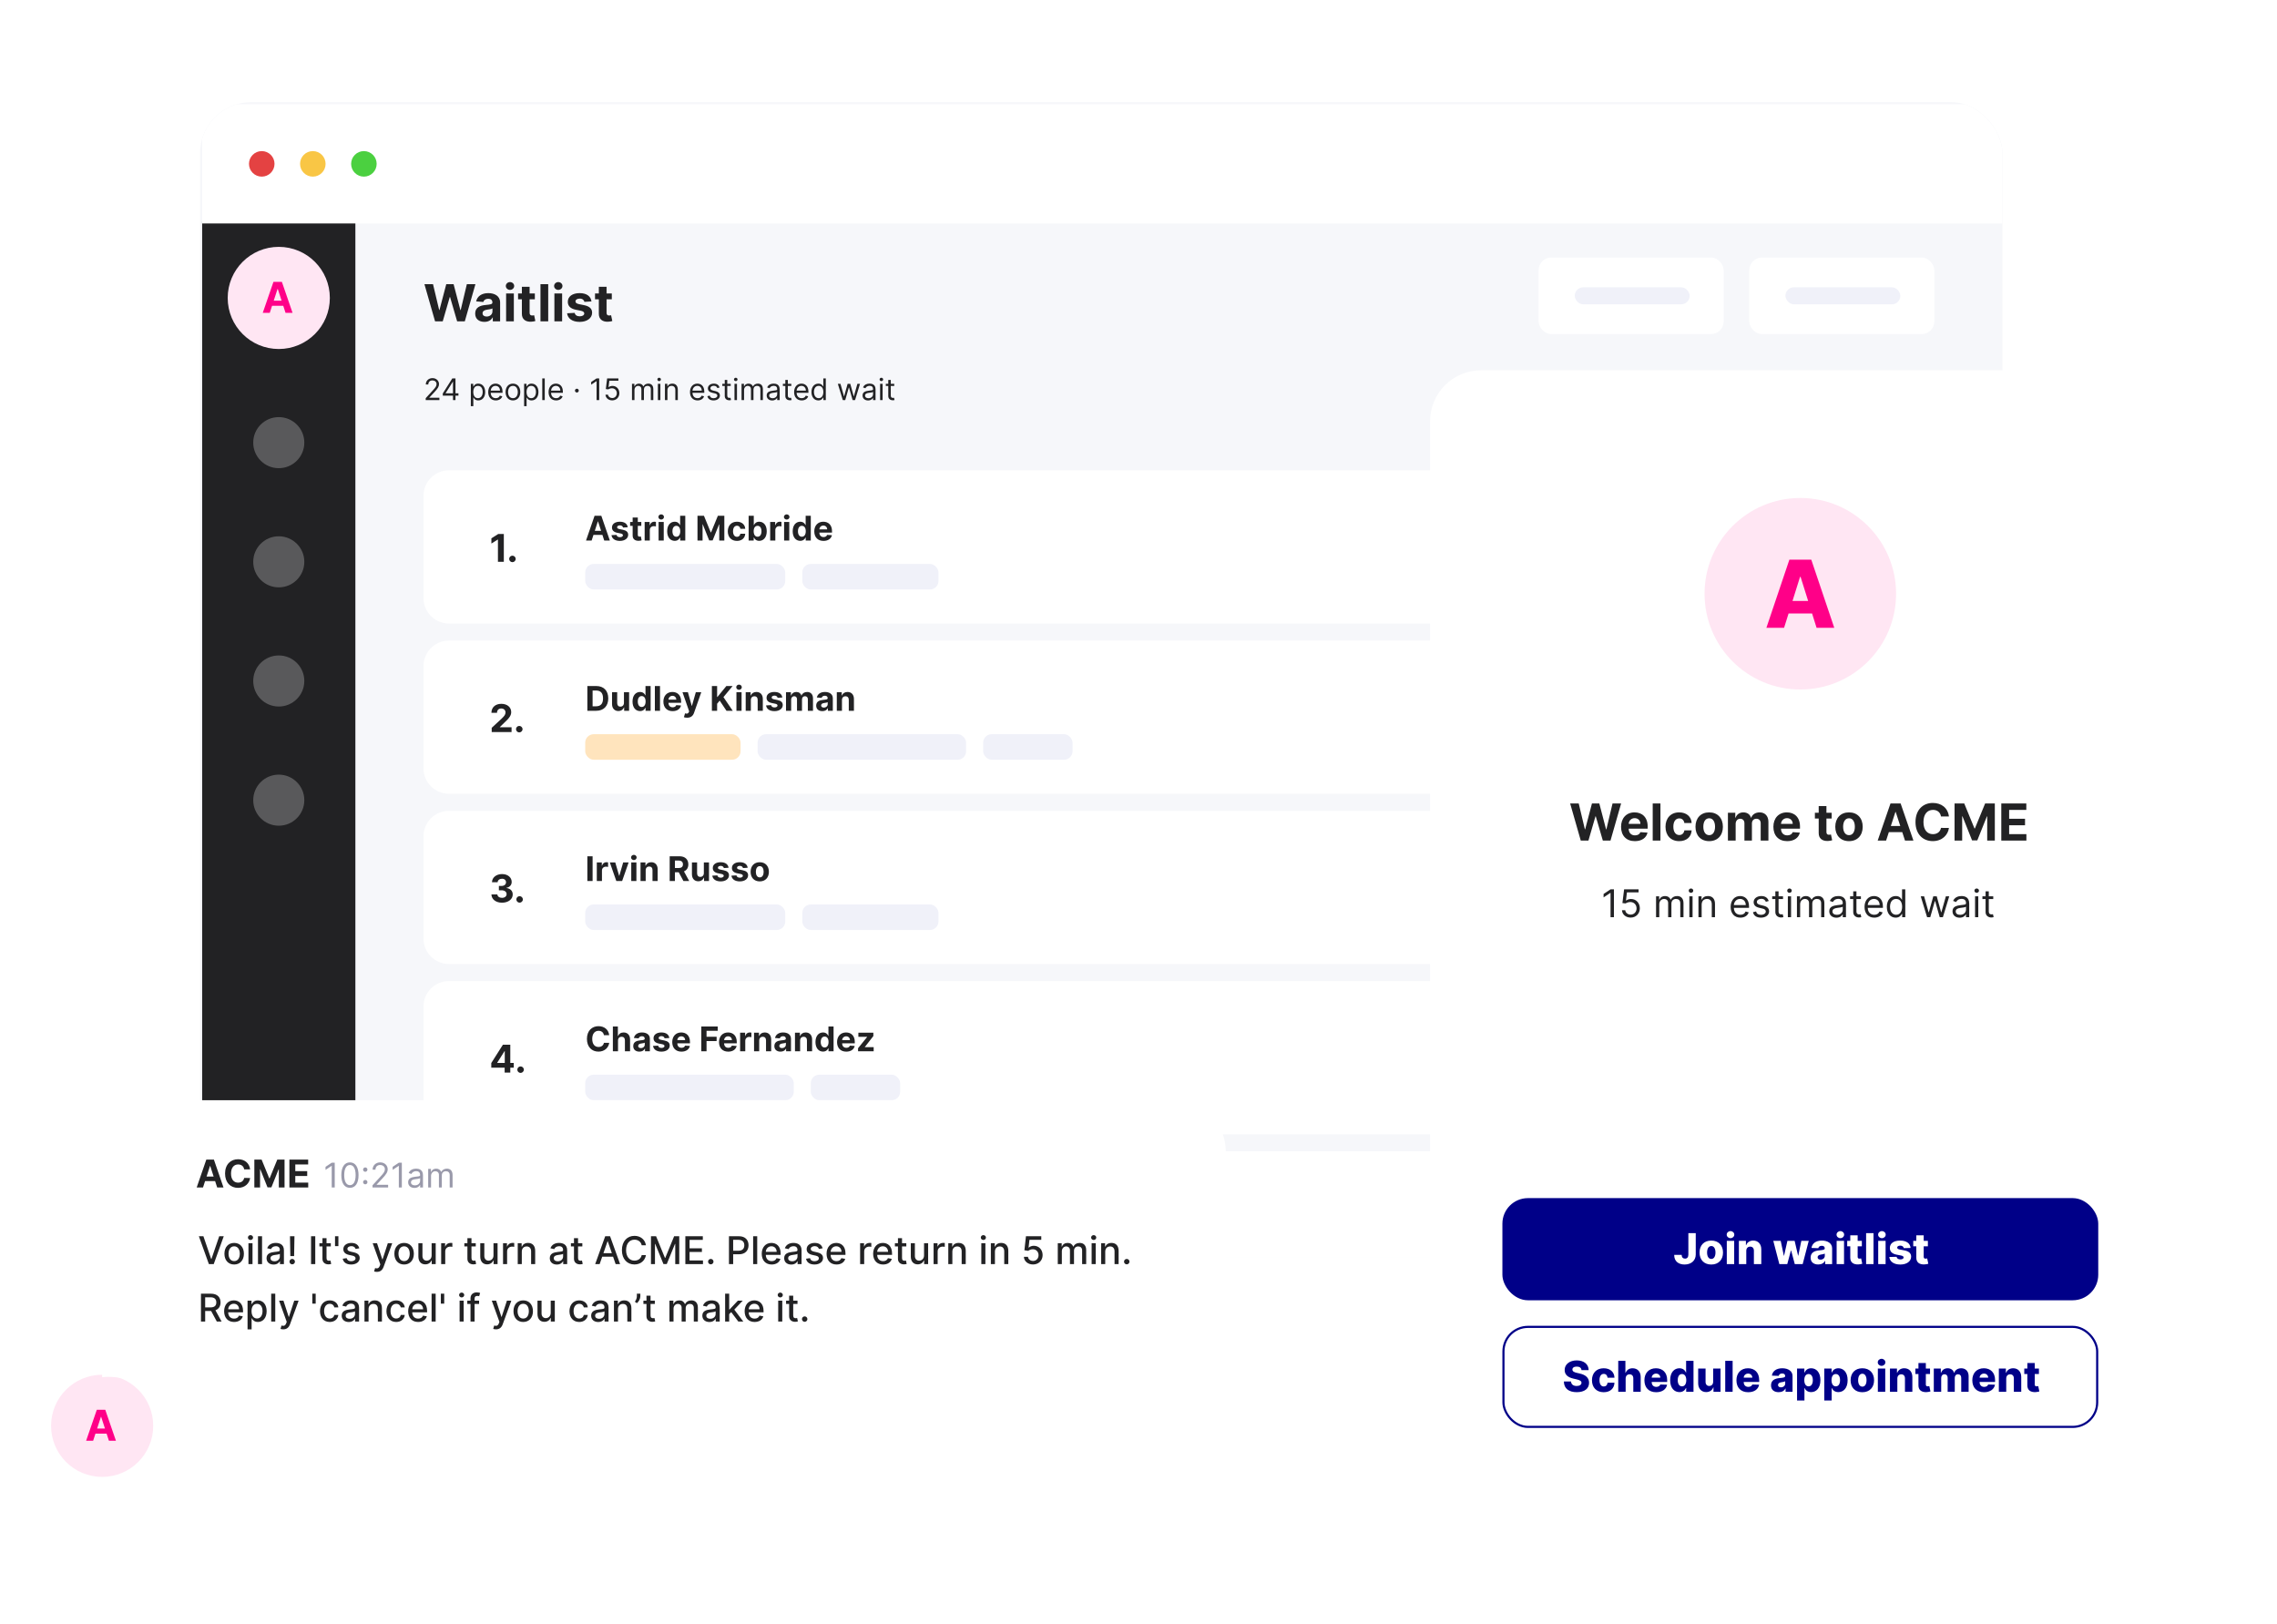 <svg width="1070" height="763" viewBox="0 0 1070 763" fill="none" xmlns="http://www.w3.org/2000/svg">
<g filter="url(#filter0_d)">
<g clip-path="url(#clip0)">
<rect x="94" y="36" width="847" height="543" rx="24" fill="#F6F7FA"/>
<path d="M199 301C199 294.373 204.373 289 211 289H897C903.627 289 909 294.373 909 301V349C909 355.627 903.627 361 897 361H211C204.373 361 199 355.627 199 349V301Z" fill="white"/>
<path d="M231.061 332H240.393V329.737H234.896V329.648L236.808 327.775C239.499 325.32 240.221 324.093 240.221 322.604C240.221 320.335 238.367 318.73 235.561 318.73C232.812 318.73 230.927 320.373 230.933 322.942H233.56C233.554 321.69 234.347 320.923 235.542 320.923C236.692 320.923 237.549 321.638 237.549 322.789C237.549 323.831 236.91 324.547 235.721 325.691L231.061 330.006V332ZM244.016 332.166C244.834 332.166 245.544 331.482 245.55 330.632C245.544 329.795 244.834 329.111 244.016 329.111C243.172 329.111 242.476 329.795 242.482 330.632C242.476 331.482 243.172 332.166 244.016 332.166Z" fill="#222224"/>
<path d="M280.136 322C283.682 322 285.83 319.807 285.83 316.17C285.83 312.545 283.682 310.364 280.17 310.364H276.011V322H280.136ZM278.472 319.892V312.472H280.04C282.222 312.472 283.375 313.585 283.375 316.17C283.375 318.767 282.222 319.892 280.034 319.892H278.472ZM293.203 318.284C293.209 319.455 292.408 320.068 291.538 320.068C290.624 320.068 290.033 319.426 290.027 318.398V313.273H287.607V318.83C287.612 320.869 288.805 322.114 290.561 322.114C291.874 322.114 292.817 321.438 293.209 320.415H293.3V322H295.624V313.273H293.203V318.284ZM300.776 322.142C302.185 322.142 302.918 321.33 303.253 320.602H303.355V322H305.741V310.364H303.327V314.739H303.253C302.929 314.028 302.23 313.159 300.77 313.159C298.855 313.159 297.236 314.648 297.236 317.648C297.236 320.568 298.787 322.142 300.776 322.142ZM301.543 320.216C300.355 320.216 299.707 319.159 299.707 317.636C299.707 316.125 300.344 315.085 301.543 315.085C302.719 315.085 303.378 316.08 303.378 317.636C303.378 319.193 302.707 320.216 301.543 320.216ZM310.152 310.364H307.732V322H310.152V310.364ZM316.068 322.17C318.227 322.17 319.682 321.119 320.023 319.5L317.784 319.352C317.54 320.017 316.915 320.364 316.108 320.364C314.898 320.364 314.131 319.562 314.131 318.261V318.256H320.074V317.591C320.074 314.625 318.278 313.159 315.972 313.159C313.403 313.159 311.739 314.983 311.739 317.676C311.739 320.443 313.381 322.17 316.068 322.17ZM314.131 316.756C314.182 315.761 314.938 314.966 316.011 314.966C317.062 314.966 317.79 315.716 317.795 316.756H314.131ZM322.898 325.256C324.699 325.256 325.659 324.341 326.148 322.943L329.54 313.284L326.977 313.273L325.153 319.682H325.062L323.256 313.273H320.71L323.841 322.25L323.699 322.619C323.358 323.409 322.773 323.466 321.92 323.199L321.375 325.011C321.722 325.153 322.284 325.256 322.898 325.256ZM334.527 322H336.987V318.693L338.197 317.216L341.385 322H344.328L339.959 315.574L344.277 310.364H341.328L337.141 315.494H336.987V310.364H334.527V322ZM346.06 322H348.48V313.273H346.06V322ZM347.276 312.148C347.997 312.148 348.588 311.597 348.588 310.92C348.588 310.25 347.997 309.699 347.276 309.699C346.56 309.699 345.969 310.25 345.969 310.92C345.969 311.597 346.56 312.148 347.276 312.148ZM352.839 316.955C352.845 315.83 353.516 315.17 354.493 315.17C355.464 315.17 356.05 315.807 356.044 316.875V322H358.464V316.443C358.464 314.409 357.271 313.159 355.453 313.159C354.158 313.159 353.22 313.795 352.828 314.812H352.726V313.273H350.419V322H352.839V316.955ZM367.634 315.761C367.418 314.153 366.122 313.159 363.918 313.159C361.685 313.159 360.213 314.193 360.219 315.875C360.213 317.182 361.037 318.028 362.741 318.369L364.253 318.67C365.014 318.824 365.361 319.102 365.372 319.54C365.361 320.057 364.798 320.426 363.952 320.426C363.088 320.426 362.514 320.057 362.366 319.347L359.986 319.472C360.213 321.142 361.634 322.17 363.946 322.17C366.207 322.17 367.827 321.017 367.832 319.295C367.827 318.034 367.003 317.278 365.31 316.932L363.73 316.614C362.918 316.438 362.616 316.159 362.622 315.739C362.616 315.216 363.207 314.875 363.957 314.875C364.798 314.875 365.298 315.335 365.418 315.898L367.634 315.761ZM369.357 322H371.777V316.761C371.777 315.795 372.391 315.153 373.197 315.153C373.993 315.153 374.527 315.699 374.527 316.557V322H376.874V316.67C376.874 315.767 377.391 315.153 378.271 315.153C379.044 315.153 379.624 315.636 379.624 316.608V322H382.038V316.131C382.038 314.239 380.913 313.159 379.288 313.159C378.01 313.159 377.016 313.812 376.658 314.812H376.567C376.288 313.801 375.396 313.159 374.197 313.159C373.021 313.159 372.129 313.784 371.766 314.812H371.663V313.273H369.357V322ZM386.439 322.165C387.729 322.165 388.564 321.602 388.99 320.79H389.058V322H391.354V316.114C391.354 314.034 389.592 313.159 387.649 313.159C385.558 313.159 384.183 314.159 383.848 315.75L386.087 315.932C386.251 315.352 386.768 314.926 387.638 314.926C388.462 314.926 388.933 315.341 388.933 316.057V316.091C388.933 316.653 388.337 316.727 386.82 316.875C385.092 317.034 383.541 317.614 383.541 319.562C383.541 321.29 384.774 322.165 386.439 322.165ZM387.132 320.494C386.388 320.494 385.854 320.148 385.854 319.483C385.854 318.801 386.416 318.466 387.268 318.347C387.797 318.273 388.661 318.148 388.95 317.955V318.881C388.95 319.795 388.195 320.494 387.132 320.494ZM395.652 316.955C395.658 315.83 396.328 315.17 397.305 315.17C398.277 315.17 398.862 315.807 398.857 316.875V322H401.277V316.443C401.277 314.409 400.084 313.159 398.266 313.159C396.97 313.159 396.033 313.795 395.641 314.812H395.538V313.273H393.232V322H395.652V316.955Z" fill="#222224"/>
<rect x="275" y="333" width="73" height="12" rx="4" fill="#FFE4BD"/>
<rect x="462" y="333" width="42" height="12" rx="4" fill="#F0F1F9"/>
<rect x="356" y="333" width="98" height="12" rx="4" fill="#F0F1F9"/>
<path d="M199 381C199 374.373 204.373 369 211 369H897C903.627 369 909 374.373 909 381V429C909 435.627 903.627 441 897 441H211C204.373 441 199 435.627 199 429V381Z" fill="white"/>
<path d="M235.9 412.179C238.84 412.179 240.943 410.562 240.937 408.325C240.943 406.695 239.908 405.531 237.984 405.288V405.186C239.447 404.924 240.457 403.888 240.451 402.418C240.457 400.354 238.648 398.73 235.938 398.73C233.254 398.73 231.234 400.303 231.195 402.565H233.848C233.88 401.568 234.794 400.923 235.925 400.923C237.044 400.923 237.792 401.6 237.786 402.585C237.792 403.614 236.916 404.31 235.657 404.31H234.436V406.343H235.657C237.14 406.343 238.067 407.085 238.06 408.139C238.067 409.181 237.172 409.897 235.906 409.897C234.685 409.897 233.771 409.258 233.72 408.299H230.933C230.978 410.587 233.023 412.179 235.9 412.179ZM244.174 412.166C244.993 412.166 245.702 411.482 245.708 410.632C245.702 409.795 244.993 409.111 244.174 409.111C243.331 409.111 242.634 409.795 242.64 410.632C242.634 411.482 243.331 412.166 244.174 412.166Z" fill="#222224"/>
<path d="M278.472 390.364H276.011V402H278.472V390.364ZM280.45 402H282.871V397.062C282.871 395.989 283.655 395.25 284.723 395.25C285.058 395.25 285.518 395.307 285.746 395.381V393.233C285.53 393.182 285.229 393.148 284.984 393.148C284.007 393.148 283.206 393.716 282.888 394.795H282.797V393.273H280.45V402ZM295.399 393.273H292.837L291.03 399.517H290.939L289.126 393.273H286.57L289.621 402H292.348L295.399 393.273ZM296.638 402H299.058V393.273H296.638V402ZM297.854 392.148C298.575 392.148 299.166 391.597 299.166 390.92C299.166 390.25 298.575 389.699 297.854 389.699C297.138 389.699 296.547 390.25 296.547 390.92C296.547 391.597 297.138 392.148 297.854 392.148ZM303.418 396.955C303.423 395.83 304.094 395.17 305.071 395.17C306.043 395.17 306.628 395.807 306.622 396.875V402H309.043V396.443C309.043 394.409 307.849 393.159 306.031 393.159C304.736 393.159 303.798 393.795 303.406 394.812H303.304V393.273H300.997V402H303.418V396.955ZM314.699 402H317.159V397.875H318.955L321.159 402H323.875L321.403 397.477C322.727 396.909 323.46 395.756 323.46 394.165C323.46 391.852 321.932 390.364 319.29 390.364H314.699V402ZM317.159 395.898V392.375H318.818C320.239 392.375 320.926 393.006 320.926 394.165C320.926 395.318 320.239 395.898 318.83 395.898H317.159ZM330.75 398.284C330.756 399.455 329.955 400.068 329.085 400.068C328.17 400.068 327.58 399.426 327.574 398.398V393.273H325.153V398.83C325.159 400.869 326.352 402.114 328.108 402.114C329.42 402.114 330.364 401.438 330.756 400.415H330.847V402H333.17V393.273H330.75V398.284ZM342.368 395.761C342.152 394.153 340.857 393.159 338.652 393.159C336.419 393.159 334.947 394.193 334.953 395.875C334.947 397.182 335.771 398.028 337.476 398.369L338.987 398.67C339.749 398.824 340.095 399.102 340.107 399.54C340.095 400.057 339.533 400.426 338.686 400.426C337.822 400.426 337.249 400.057 337.101 399.347L334.72 399.472C334.947 401.142 336.368 402.17 338.68 402.17C340.942 402.17 342.561 401.017 342.567 399.295C342.561 398.034 341.737 397.278 340.044 396.932L338.464 396.614C337.652 396.438 337.351 396.159 337.357 395.739C337.351 395.216 337.942 394.875 338.692 394.875C339.533 394.875 340.033 395.335 340.152 395.898L342.368 395.761ZM351.352 395.761C351.136 394.153 349.841 393.159 347.636 393.159C345.403 393.159 343.932 394.193 343.938 395.875C343.932 397.182 344.756 398.028 346.46 398.369L347.972 398.67C348.733 398.824 349.08 399.102 349.091 399.54C349.08 400.057 348.517 400.426 347.67 400.426C346.807 400.426 346.233 400.057 346.085 399.347L343.705 399.472C343.932 401.142 345.352 402.17 347.665 402.17C349.926 402.17 351.545 401.017 351.551 399.295C351.545 398.034 350.722 397.278 349.028 396.932L347.449 396.614C346.636 396.438 346.335 396.159 346.341 395.739C346.335 395.216 346.926 394.875 347.676 394.875C348.517 394.875 349.017 395.335 349.136 395.898L351.352 395.761ZM357.018 402.17C359.666 402.17 361.314 400.358 361.314 397.67C361.314 394.966 359.666 393.159 357.018 393.159C354.371 393.159 352.723 394.966 352.723 397.67C352.723 400.358 354.371 402.17 357.018 402.17ZM357.03 400.295C355.808 400.295 355.183 399.176 355.183 397.653C355.183 396.131 355.808 395.006 357.03 395.006C358.229 395.006 358.854 396.131 358.854 397.653C358.854 399.176 358.229 400.295 357.03 400.295Z" fill="#222224"/>
<rect x="275" y="413" width="94" height="12" rx="4" fill="#F0F1F9"/>
<rect x="377" y="413" width="64" height="12" rx="4" fill="#F0F1F9"/>
<path d="M199 541C199 534.373 204.373 529 211 529H897C903.627 529 909 534.373 909 541V589C909 595.627 903.627 601 897 601H211C204.373 601 199 595.627 199 589V541Z" fill="white"/>
<path d="M235.842 572.179C238.757 572.179 240.739 570.281 240.732 567.634C240.739 565.129 238.987 563.326 236.629 563.326C235.478 563.326 234.487 563.805 234.027 564.451H233.95L234.289 561.172H240.01V558.909H232.007L231.387 565.812L233.848 566.254C234.251 565.71 235.031 565.371 235.804 565.371C237.121 565.378 238.067 566.33 238.067 567.705C238.067 569.066 237.14 570.006 235.842 570.006C234.743 570.006 233.854 569.315 233.79 568.299H231.106C231.157 570.562 233.132 572.179 235.842 572.179ZM243.876 572.166C244.694 572.166 245.403 571.482 245.41 570.632C245.403 569.795 244.694 569.111 243.876 569.111C243.032 569.111 242.335 569.795 242.341 570.632C242.335 571.482 243.032 572.166 243.876 572.166Z" fill="#222224"/>
<path d="M278.472 550.364H276.011V562H278.472V550.364ZM280.45 562H282.871V557.062C282.871 555.989 283.655 555.25 284.723 555.25C285.058 555.25 285.518 555.307 285.746 555.381V553.233C285.53 553.182 285.229 553.148 284.984 553.148C284.007 553.148 283.206 553.716 282.888 554.795H282.797V553.273H280.45V562ZM295.399 553.273H292.837L291.03 559.517H290.939L289.126 553.273H286.57L289.621 562H292.348L295.399 553.273ZM296.638 562H299.058V553.273H296.638V562ZM297.854 552.148C298.575 552.148 299.166 551.597 299.166 550.92C299.166 550.25 298.575 549.699 297.854 549.699C297.138 549.699 296.547 550.25 296.547 550.92C296.547 551.597 297.138 552.148 297.854 552.148ZM303.418 556.955C303.423 555.83 304.094 555.17 305.071 555.17C306.043 555.17 306.628 555.807 306.622 556.875V562H309.043V556.443C309.043 554.409 307.849 553.159 306.031 553.159C304.736 553.159 303.798 553.795 303.406 554.812H303.304V553.273H300.997V562H303.418V556.955ZM314.699 562H317.159V557.875H318.955L321.159 562H323.875L321.403 557.477C322.727 556.909 323.46 555.756 323.46 554.165C323.46 551.852 321.932 550.364 319.29 550.364H314.699V562ZM317.159 555.898V552.375H318.818C320.239 552.375 320.926 553.006 320.926 554.165C320.926 555.318 320.239 555.898 318.83 555.898H317.159ZM330.75 558.284C330.756 559.455 329.955 560.068 329.085 560.068C328.17 560.068 327.58 559.426 327.574 558.398V553.273H325.153V558.83C325.159 560.869 326.352 562.114 328.108 562.114C329.42 562.114 330.364 561.438 330.756 560.415H330.847V562H333.17V553.273H330.75V558.284ZM342.368 555.761C342.152 554.153 340.857 553.159 338.652 553.159C336.419 553.159 334.947 554.193 334.953 555.875C334.947 557.182 335.771 558.028 337.476 558.369L338.987 558.67C339.749 558.824 340.095 559.102 340.107 559.54C340.095 560.057 339.533 560.426 338.686 560.426C337.822 560.426 337.249 560.057 337.101 559.347L334.72 559.472C334.947 561.142 336.368 562.17 338.68 562.17C340.942 562.17 342.561 561.017 342.567 559.295C342.561 558.034 341.737 557.278 340.044 556.932L338.464 556.614C337.652 556.438 337.351 556.159 337.357 555.739C337.351 555.216 337.942 554.875 338.692 554.875C339.533 554.875 340.033 555.335 340.152 555.898L342.368 555.761ZM351.352 555.761C351.136 554.153 349.841 553.159 347.636 553.159C345.403 553.159 343.932 554.193 343.938 555.875C343.932 557.182 344.756 558.028 346.46 558.369L347.972 558.67C348.733 558.824 349.08 559.102 349.091 559.54C349.08 560.057 348.517 560.426 347.67 560.426C346.807 560.426 346.233 560.057 346.085 559.347L343.705 559.472C343.932 561.142 345.352 562.17 347.665 562.17C349.926 562.17 351.545 561.017 351.551 559.295C351.545 558.034 350.722 557.278 349.028 556.932L347.449 556.614C346.636 556.438 346.335 556.159 346.341 555.739C346.335 555.216 346.926 554.875 347.676 554.875C348.517 554.875 349.017 555.335 349.136 555.898L351.352 555.761ZM357.018 562.17C359.666 562.17 361.314 560.358 361.314 557.67C361.314 554.966 359.666 553.159 357.018 553.159C354.371 553.159 352.723 554.966 352.723 557.67C352.723 560.358 354.371 562.17 357.018 562.17ZM357.03 560.295C355.808 560.295 355.183 559.176 355.183 557.653C355.183 556.131 355.808 555.006 357.03 555.006C358.229 555.006 358.854 556.131 358.854 557.653C358.854 559.176 358.229 560.295 357.03 560.295Z" fill="#222224"/>
<path d="M199 461C199 454.373 204.373 449 211 449H897C903.627 449 909 454.373 909 461V509C909 515.627 903.627 521 897 521H211C204.373 521 199 515.627 199 509V461Z" fill="white"/>
<path d="M230.863 489.699H237.146V492H239.793V489.699H241.416V487.481H239.793V478.909H236.328L230.863 487.519V489.699ZM237.197 487.481H233.65V487.379L237.095 481.926H237.197V487.481ZM244.631 492.166C245.45 492.166 246.159 491.482 246.165 490.632C246.159 489.795 245.45 489.111 244.631 489.111C243.788 489.111 243.091 489.795 243.097 490.632C243.091 491.482 243.788 492.166 244.631 492.166Z" fill="#222224"/>
<path d="M286.278 474.438C285.955 471.75 283.92 470.205 281.227 470.205C278.153 470.205 275.807 472.375 275.807 476.182C275.807 479.977 278.114 482.159 281.227 482.159C284.21 482.159 286.011 480.176 286.278 478.034L283.79 478.023C283.557 479.267 282.58 479.983 281.267 479.983C279.5 479.983 278.301 478.67 278.301 476.182C278.301 473.761 279.483 472.381 281.284 472.381C282.631 472.381 283.602 473.159 283.79 474.438H286.278ZM290.418 476.955C290.423 475.83 291.111 475.17 292.099 475.17C293.082 475.17 293.662 475.801 293.656 476.875V482H296.077V476.443C296.082 474.398 294.878 473.159 293.06 473.159C291.736 473.159 290.849 473.784 290.452 474.812H290.349V470.364H287.997V482H290.418V476.955ZM300.47 482.165C301.76 482.165 302.595 481.602 303.021 480.79H303.089V482H305.385V476.114C305.385 474.034 303.624 473.159 301.68 473.159C299.589 473.159 298.214 474.159 297.879 475.75L300.118 475.932C300.283 475.352 300.8 474.926 301.669 474.926C302.493 474.926 302.964 475.341 302.964 476.057V476.091C302.964 476.653 302.368 476.727 300.851 476.875C299.124 477.034 297.572 477.614 297.572 479.562C297.572 481.29 298.805 482.165 300.47 482.165ZM301.163 480.494C300.419 480.494 299.885 480.148 299.885 479.483C299.885 478.801 300.447 478.466 301.3 478.347C301.828 478.273 302.692 478.148 302.982 477.955V478.881C302.982 479.795 302.226 480.494 301.163 480.494ZM314.524 475.761C314.308 474.153 313.013 473.159 310.808 473.159C308.575 473.159 307.104 474.193 307.109 475.875C307.104 477.182 307.928 478.028 309.632 478.369L311.143 478.67C311.905 478.824 312.251 479.102 312.263 479.54C312.251 480.057 311.689 480.426 310.842 480.426C309.979 480.426 309.405 480.057 309.257 479.347L306.876 479.472C307.104 481.142 308.524 482.17 310.837 482.17C313.098 482.17 314.717 481.017 314.723 479.295C314.717 478.034 313.893 477.278 312.2 476.932L310.621 476.614C309.808 476.438 309.507 476.159 309.513 475.739C309.507 475.216 310.098 474.875 310.848 474.875C311.689 474.875 312.189 475.335 312.308 475.898L314.524 475.761ZM320.224 482.17C322.384 482.17 323.838 481.119 324.179 479.5L321.94 479.352C321.696 480.017 321.071 480.364 320.264 480.364C319.054 480.364 318.287 479.562 318.287 478.261V478.256H324.23V477.591C324.23 474.625 322.435 473.159 320.128 473.159C317.56 473.159 315.895 474.983 315.895 477.676C315.895 480.443 317.537 482.17 320.224 482.17ZM318.287 476.756C318.338 475.761 319.094 474.966 320.168 474.966C321.219 474.966 321.946 475.716 321.952 476.756H318.287ZM329.558 482H332.018V477.193H336.751V475.165H332.018V472.392H337.263V470.364H329.558V482ZM342.209 482.17C344.368 482.17 345.822 481.119 346.163 479.5L343.925 479.352C343.68 480.017 343.055 480.364 342.249 480.364C341.038 480.364 340.271 479.562 340.271 478.261V478.256H346.214V477.591C346.214 474.625 344.419 473.159 342.112 473.159C339.544 473.159 337.879 474.983 337.879 477.676C337.879 480.443 339.521 482.17 342.209 482.17ZM340.271 476.756C340.322 475.761 341.078 474.966 342.152 474.966C343.203 474.966 343.93 475.716 343.936 476.756H340.271ZM347.794 482H350.214V477.062C350.214 475.989 350.999 475.25 352.067 475.25C352.402 475.25 352.862 475.307 353.089 475.381V473.233C352.874 473.182 352.572 473.148 352.328 473.148C351.351 473.148 350.55 473.716 350.232 474.795H350.141V473.273H347.794V482ZM356.761 476.955C356.767 475.83 357.438 475.17 358.415 475.17C359.386 475.17 359.972 475.807 359.966 476.875V482H362.386V476.443C362.386 474.409 361.193 473.159 359.375 473.159C358.08 473.159 357.142 473.795 356.75 474.812H356.648V473.273H354.341V482H356.761V476.955ZM366.783 482.165C368.072 482.165 368.908 481.602 369.334 480.79H369.402V482H371.697V476.114C371.697 474.034 369.936 473.159 367.993 473.159C365.902 473.159 364.527 474.159 364.192 475.75L366.43 475.932C366.595 475.352 367.112 474.926 367.982 474.926C368.805 474.926 369.277 475.341 369.277 476.057V476.091C369.277 476.653 368.68 476.727 367.163 476.875C365.436 477.034 363.885 477.614 363.885 479.562C363.885 481.29 365.118 482.165 366.783 482.165ZM367.476 480.494C366.732 480.494 366.197 480.148 366.197 479.483C366.197 478.801 366.76 478.466 367.612 478.347C368.141 478.273 369.004 478.148 369.294 477.955V478.881C369.294 479.795 368.538 480.494 367.476 480.494ZM375.996 476.955C376.001 475.83 376.672 475.17 377.649 475.17C378.621 475.17 379.206 475.807 379.2 476.875V482H381.621V476.443C381.621 474.409 380.428 473.159 378.609 473.159C377.314 473.159 376.376 473.795 375.984 474.812H375.882V473.273H373.575V482H375.996V476.955ZM386.744 482.142C388.153 482.142 388.886 481.33 389.222 480.602H389.324V482H391.71V470.364H389.295V474.739H389.222C388.898 474.028 388.199 473.159 386.739 473.159C384.824 473.159 383.205 474.648 383.205 477.648C383.205 480.568 384.756 482.142 386.744 482.142ZM387.511 480.216C386.324 480.216 385.676 479.159 385.676 477.636C385.676 476.125 386.312 475.085 387.511 475.085C388.688 475.085 389.347 476.08 389.347 477.636C389.347 479.193 388.676 480.216 387.511 480.216ZM397.678 482.17C399.837 482.17 401.291 481.119 401.632 479.5L399.393 479.352C399.149 480.017 398.524 480.364 397.717 480.364C396.507 480.364 395.74 479.562 395.74 478.261V478.256H401.683V477.591C401.683 474.625 399.888 473.159 397.581 473.159C395.013 473.159 393.348 474.983 393.348 477.676C393.348 480.443 394.99 482.17 397.678 482.17ZM395.74 476.756C395.791 475.761 396.547 474.966 397.621 474.966C398.672 474.966 399.399 475.716 399.405 476.756H395.74ZM403.217 482H410.553V480.068H406.393V480.006L410.405 474.847V473.273H403.365V475.205H407.49V475.267L403.217 480.557V482Z" fill="#222224"/>
<rect x="381" y="493" width="42" height="12" rx="4" fill="#F0F1F9"/>
<rect x="275" y="493" width="98" height="12" rx="4" fill="#F0F1F9"/>
<path d="M200.054 176H206.477V174.906H201.744V174.827L204.031 172.381C205.781 170.506 206.298 169.631 206.298 168.503C206.298 166.932 205.026 165.679 203.236 165.679C201.451 165.679 200.094 166.892 200.094 168.682H201.267C201.267 167.523 202.018 166.753 203.196 166.753C204.3 166.753 205.145 167.429 205.145 168.503C205.145 169.442 204.593 170.138 203.415 171.426L200.054 175.105V176ZM208.073 173.912H212.866V176H214.039V173.912H215.431V172.818H214.039V165.818H212.548L208.073 172.898V173.912ZM212.866 172.818H209.406V172.739L212.786 167.389H212.866V172.818ZM221.252 178.864H222.425V174.827H222.524C222.783 175.244 223.28 176.159 224.752 176.159C226.661 176.159 227.993 174.628 227.993 172.202C227.993 169.795 226.661 168.264 224.732 168.264C223.24 168.264 222.783 169.179 222.524 169.577H222.385V168.364H221.252V178.864ZM222.405 172.182C222.405 170.472 223.161 169.318 224.593 169.318C226.084 169.318 226.82 170.571 226.82 172.182C226.82 173.812 226.064 175.105 224.593 175.105C223.181 175.105 222.405 173.912 222.405 172.182ZM232.985 176.159C234.536 176.159 235.669 175.384 236.027 174.23L234.894 173.912C234.595 174.707 233.904 175.105 232.985 175.105C231.607 175.105 230.658 174.215 230.603 172.58H236.146V172.082C236.146 169.239 234.456 168.264 232.865 168.264C230.797 168.264 229.425 169.895 229.425 172.241C229.425 174.588 230.777 176.159 232.985 176.159ZM230.603 171.565C230.683 170.377 231.523 169.318 232.865 169.318C234.138 169.318 234.953 170.273 234.953 171.565H230.603ZM241.034 176.159C243.102 176.159 244.494 174.588 244.494 172.222C244.494 169.835 243.102 168.264 241.034 168.264C238.965 168.264 237.573 169.835 237.573 172.222C237.573 174.588 238.965 176.159 241.034 176.159ZM241.034 175.105C239.463 175.105 238.747 173.753 238.747 172.222C238.747 170.69 239.463 169.318 241.034 169.318C242.605 169.318 243.32 170.69 243.32 172.222C243.32 173.753 242.605 175.105 241.034 175.105ZM246.285 178.864H247.458V174.827H247.558C247.816 175.244 248.313 176.159 249.785 176.159C251.694 176.159 253.026 174.628 253.026 172.202C253.026 169.795 251.694 168.264 249.765 168.264C248.273 168.264 247.816 169.179 247.558 169.577H247.418V168.364H246.285V178.864ZM247.438 172.182C247.438 170.472 248.194 169.318 249.626 169.318C251.117 169.318 251.853 170.571 251.853 172.182C251.853 173.812 251.097 175.105 249.626 175.105C248.214 175.105 247.438 173.912 247.438 172.182ZM255.989 165.818H254.816V176H255.989V165.818ZM261.34 176.159C262.891 176.159 264.025 175.384 264.383 174.23L263.249 173.912C262.951 174.707 262.26 175.105 261.34 175.105C259.963 175.105 259.013 174.215 258.959 172.58H264.502V172.082C264.502 169.239 262.812 168.264 261.221 168.264C259.153 168.264 257.78 169.895 257.78 172.241C257.78 174.588 259.133 176.159 261.34 176.159ZM258.959 171.565C259.038 170.377 259.878 169.318 261.221 169.318C262.493 169.318 263.309 170.273 263.309 171.565H258.959ZM271.079 172.44C271.572 172.44 271.974 172.038 271.974 171.545C271.974 171.053 271.572 170.651 271.079 170.651C270.587 170.651 270.184 171.053 270.184 171.545C270.184 172.038 270.587 172.44 271.079 172.44ZM281.577 165.818H280.344L277.798 167.509V168.761L280.284 167.111H280.344V176H281.577V165.818ZM287.687 176.139C289.626 176.139 291.048 174.707 291.048 172.759C291.048 170.785 289.676 169.338 287.806 169.338C287.12 169.338 286.454 169.582 286.036 169.915H285.977L286.335 166.912H290.59V165.818H285.301L284.684 170.83L285.838 170.969C286.26 170.665 286.981 170.447 287.607 170.452C288.905 170.462 289.855 171.446 289.855 172.778C289.855 174.086 288.94 175.045 287.687 175.045C286.643 175.045 285.813 174.374 285.718 173.455H284.525C284.6 175.006 285.937 176.139 287.687 176.139ZM296.98 176H298.153V171.227C298.153 170.109 298.969 169.318 299.884 169.318C300.773 169.318 301.395 169.9 301.395 170.77V176H302.588V171.028C302.588 170.044 303.205 169.318 304.278 169.318C305.114 169.318 305.83 169.761 305.83 170.889V176H307.003V170.889C307.003 169.094 306.038 168.264 304.676 168.264C303.582 168.264 302.782 168.766 302.389 169.557H302.31C301.932 168.741 301.266 168.264 300.261 168.264C299.267 168.264 298.531 168.741 298.213 169.557H298.114V168.364H296.98V176ZM309.148 176H310.321V168.364H309.148V176ZM309.745 167.091C310.202 167.091 310.58 166.733 310.58 166.295C310.58 165.858 310.202 165.5 309.745 165.5C309.287 165.5 308.909 165.858 308.909 166.295C308.909 166.733 309.287 167.091 309.745 167.091ZM313.644 171.406C313.644 170.074 314.469 169.318 315.593 169.318C316.681 169.318 317.343 170.029 317.343 171.227V176H318.516V171.148C318.516 169.199 317.477 168.264 315.931 168.264C314.777 168.264 314.061 168.781 313.703 169.557H313.604V168.364H312.47V176H313.644V171.406ZM327.799 176.159C329.35 176.159 330.484 175.384 330.842 174.23L329.708 173.912C329.41 174.707 328.719 175.105 327.799 175.105C326.422 175.105 325.472 174.215 325.418 172.58H330.961V172.082C330.961 169.239 329.271 168.264 327.68 168.264C325.612 168.264 324.239 169.895 324.239 172.241C324.239 174.588 325.592 176.159 327.799 176.159ZM325.418 171.565C325.497 170.377 326.337 169.318 327.68 169.318C328.952 169.318 329.768 170.273 329.768 171.565H325.418ZM338.155 170.074C337.787 168.99 336.962 168.264 335.45 168.264C333.839 168.264 332.646 169.179 332.646 170.472C332.646 171.526 333.273 172.232 334.675 172.56L335.947 172.858C336.718 173.037 337.081 173.405 337.081 173.932C337.081 174.588 336.385 175.125 335.291 175.125C334.332 175.125 333.73 174.712 333.521 173.892L332.408 174.17C332.681 175.468 333.75 176.159 335.311 176.159C337.086 176.159 338.294 175.19 338.294 173.872C338.294 172.808 337.628 172.137 336.266 171.804L335.132 171.526C334.227 171.302 333.82 170.999 333.82 170.412C333.82 169.756 334.516 169.278 335.45 169.278C336.474 169.278 336.897 169.845 337.101 170.372L338.155 170.074ZM343.381 168.364H341.751V166.534H340.577V168.364H339.424V169.358H340.577V174.131C340.577 175.463 341.651 176.099 342.645 176.099C343.083 176.099 343.361 176.02 343.52 175.96L343.282 174.906C343.182 174.926 343.023 174.966 342.765 174.966C342.248 174.966 341.751 174.807 341.751 173.812V169.358H343.381V168.364ZM345.146 176H346.319V168.364H345.146V176ZM345.743 167.091C346.2 167.091 346.578 166.733 346.578 166.295C346.578 165.858 346.2 165.5 345.743 165.5C345.285 165.5 344.907 165.858 344.907 166.295C344.907 166.733 345.285 167.091 345.743 167.091ZM348.468 176H349.642V171.227C349.642 170.109 350.457 169.318 351.372 169.318C352.262 169.318 352.883 169.9 352.883 170.77V176H354.076V171.028C354.076 170.044 354.693 169.318 355.767 169.318C356.602 169.318 357.318 169.761 357.318 170.889V176H358.491V170.889C358.491 169.094 357.527 168.264 356.164 168.264C355.071 168.264 354.27 168.766 353.877 169.557H353.798C353.42 168.741 352.754 168.264 351.75 168.264C350.755 168.264 350.02 168.741 349.701 169.557H349.602V168.364H348.468V176ZM362.884 176.179C364.216 176.179 364.912 175.463 365.151 174.966H365.21V176H366.384V170.969C366.384 168.543 364.534 168.264 363.56 168.264C362.406 168.264 361.094 168.662 360.497 170.054L361.611 170.452C361.869 169.895 362.481 169.298 363.599 169.298C364.678 169.298 365.21 169.87 365.21 170.849V170.889C365.21 171.456 364.634 171.406 363.241 171.585C361.825 171.769 360.278 172.082 360.278 173.832C360.278 175.324 361.432 176.179 362.884 176.179ZM363.062 175.125C362.128 175.125 361.452 174.707 361.452 173.892C361.452 172.997 362.267 172.719 363.182 172.599C363.679 172.54 365.011 172.401 365.21 172.162V173.236C365.21 174.19 364.455 175.125 363.062 175.125ZM371.846 168.364H370.215V166.534H369.042V168.364H367.889V169.358H369.042V174.131C369.042 175.463 370.116 176.099 371.11 176.099C371.548 176.099 371.826 176.02 371.985 175.96L371.747 174.906C371.647 174.926 371.488 174.966 371.23 174.966C370.713 174.966 370.215 174.807 370.215 173.812V169.358H371.846V168.364ZM376.731 176.159C378.282 176.159 379.415 175.384 379.773 174.23L378.64 173.912C378.341 174.707 377.65 175.105 376.731 175.105C375.354 175.105 374.404 174.215 374.349 172.58H379.893V172.082C379.893 169.239 378.202 168.264 376.611 168.264C374.543 168.264 373.171 169.895 373.171 172.241C373.171 174.588 374.523 176.159 376.731 176.159ZM374.349 171.565C374.429 170.377 375.269 169.318 376.611 169.318C377.884 169.318 378.699 170.273 378.699 171.565H374.349ZM384.561 176.159C386.032 176.159 386.53 175.244 386.788 174.827H386.927V176H388.061V165.818H386.888V169.577H386.788C386.53 169.179 386.072 168.264 384.581 168.264C382.652 168.264 381.319 169.795 381.319 172.202C381.319 174.628 382.652 176.159 384.561 176.159ZM384.72 175.105C383.248 175.105 382.493 173.812 382.493 172.182C382.493 170.571 383.229 169.318 384.72 169.318C386.152 169.318 386.907 170.472 386.907 172.182C386.907 173.912 386.132 175.105 384.72 175.105ZM396.04 176H397.194L398.864 170.134H398.983L400.654 176H401.807L404.134 168.364H402.901L401.251 174.19H401.171L399.56 168.364H398.307L396.677 174.21H396.597L394.947 168.364H393.714L396.04 176ZM407.932 176.179C409.265 176.179 409.961 175.463 410.199 174.966H410.259V176H411.432V170.969C411.432 168.543 409.583 168.264 408.608 168.264C407.455 168.264 406.143 168.662 405.546 170.054L406.66 170.452C406.918 169.895 407.53 169.298 408.648 169.298C409.727 169.298 410.259 169.87 410.259 170.849V170.889C410.259 171.456 409.682 171.406 408.29 171.585C406.873 171.769 405.327 172.082 405.327 173.832C405.327 175.324 406.481 176.179 407.932 176.179ZM408.111 175.125C407.177 175.125 406.501 174.707 406.501 173.892C406.501 172.997 407.316 172.719 408.231 172.599C408.728 172.54 410.06 172.401 410.259 172.162V173.236C410.259 174.19 409.503 175.125 408.111 175.125ZM413.574 176H414.747V168.364H413.574V176ZM414.17 167.091C414.628 167.091 415.006 166.733 415.006 166.295C415.006 165.858 414.628 165.5 414.17 165.5C413.713 165.5 413.335 165.858 413.335 166.295C413.335 166.733 413.713 167.091 414.17 167.091ZM420.217 168.364H418.586V166.534H417.413V168.364H416.26V169.358H417.413V174.131C417.413 175.463 418.487 176.099 419.481 176.099C419.919 176.099 420.197 176.02 420.356 175.96L420.118 174.906C420.018 174.926 419.859 174.966 419.601 174.966C419.084 174.966 418.586 174.807 418.586 173.812V169.358H420.217V168.364Z" fill="#222224"/>
<path d="M204.446 139H208.043L211.358 127.588H211.494L214.818 139H218.415L223.409 121.545H219.378L216.489 133.699H216.335L213.156 121.545H209.705L206.517 133.673H206.372L203.483 121.545H199.452L204.446 139ZM227.643 139.247C229.577 139.247 230.83 138.403 231.469 137.185H231.572V139H235.015V130.17C235.015 127.051 232.373 125.739 229.458 125.739C226.322 125.739 224.259 127.239 223.756 129.625L227.114 129.898C227.362 129.028 228.137 128.389 229.441 128.389C230.677 128.389 231.384 129.011 231.384 130.085V130.136C231.384 130.98 230.489 131.091 228.214 131.312C225.623 131.551 223.296 132.42 223.296 135.344C223.296 137.935 225.146 139.247 227.643 139.247ZM228.683 136.741C227.566 136.741 226.765 136.222 226.765 135.224C226.765 134.202 227.609 133.699 228.887 133.52C229.68 133.409 230.975 133.222 231.41 132.932V134.321C231.41 135.693 230.276 136.741 228.683 136.741ZM237.832 139H241.462V125.909H237.832V139ZM239.656 124.222C240.738 124.222 241.624 123.395 241.624 122.381C241.624 121.375 240.738 120.548 239.656 120.548C238.582 120.548 237.695 121.375 237.695 122.381C237.695 123.395 238.582 124.222 239.656 124.222ZM251.334 125.909H248.871V122.773H245.24V125.909H243.45V128.636H245.24V135.455C245.223 138.02 246.97 139.29 249.604 139.179C250.541 139.145 251.206 138.957 251.572 138.838L251.001 136.136C250.822 136.17 250.439 136.256 250.098 136.256C249.374 136.256 248.871 135.983 248.871 134.977V128.636H251.334V125.909ZM257.611 121.545H253.98V139H257.611V121.545ZM260.519 139H264.15V125.909H260.519V139ZM262.343 124.222C263.425 124.222 264.312 123.395 264.312 122.381C264.312 121.375 263.425 120.548 262.343 120.548C261.269 120.548 260.383 121.375 260.383 122.381C260.383 123.395 261.269 124.222 262.343 124.222ZM277.95 129.642C277.626 127.23 275.683 125.739 272.376 125.739C269.027 125.739 266.82 127.29 266.828 129.812C266.82 131.773 268.055 133.043 270.612 133.554L272.879 134.006C274.021 134.236 274.541 134.653 274.558 135.31C274.541 136.085 273.697 136.639 272.428 136.639C271.132 136.639 270.271 136.085 270.05 135.02L266.479 135.207C266.82 137.713 268.95 139.256 272.419 139.256C275.811 139.256 278.24 137.526 278.249 134.943C278.24 133.051 277.004 131.918 274.464 131.398L272.095 130.92C270.876 130.656 270.425 130.239 270.433 129.608C270.425 128.824 271.311 128.312 272.436 128.312C273.697 128.312 274.447 129.003 274.626 129.847L277.95 129.642ZM287.498 125.909H285.035V122.773H281.404V125.909H279.614V128.636H281.404V135.455C281.387 138.02 283.134 139.29 285.768 139.179C286.705 139.145 287.37 138.957 287.737 138.838L287.165 136.136C286.987 136.17 286.603 136.256 286.262 136.256C285.538 136.256 285.035 135.983 285.035 134.977V128.636H287.498V125.909Z" fill="#222224"/>
<rect width="72" height="488" transform="translate(95 92)" fill="#222224"/>
<circle cx="131" cy="196" r="12" fill="white" fill-opacity="0.25"/>
<circle cx="131" cy="252" r="12" fill="white" fill-opacity="0.25"/>
<circle cx="131" cy="308" r="12" fill="white" fill-opacity="0.25"/>
<circle cx="131" cy="364" r="12" fill="white" fill-opacity="0.25"/>
<circle cx="131" cy="128" r="24" fill="#FFE6F3"/>
<path d="M126.771 135L127.851 131.683H133.099L134.179 135H137.474L132.46 120.455H128.497L123.476 135H126.771ZM128.632 129.283L130.422 123.778H130.536L132.325 129.283H128.632Z" fill="#FF0088"/>
<rect x="723" y="109" width="87" height="36" rx="6" fill="white"/>
<rect x="740" y="123" width="54" height="8" rx="4" fill="#F0F1F9"/>
<rect x="822" y="109" width="87" height="36" rx="6" fill="white"/>
<rect x="839" y="123" width="54" height="8" rx="4" fill="#F0F1F9"/>
<g filter="url(#filter1_d)">
<rect width="846" height="56" transform="translate(95 36)" fill="white"/>
<circle cx="123" cy="64" r="6" fill="#E44242"/>
<circle cx="147" cy="64" r="6" fill="#F9C645"/>
<circle cx="171" cy="64" r="6" fill="#4BD040"/>
</g>
<path d="M199 221C199 214.373 204.373 209 211 209H897C903.627 209 909 214.373 909 221V269C909 275.627 903.627 281 897 281H211C204.373 281 199 275.627 199 269V221Z" fill="white"/>
<path d="M236.756 238.909H234.155L230.914 240.961V243.415L233.912 241.536H233.989V252H236.756V238.909ZM240.799 252.166C241.618 252.166 242.327 251.482 242.333 250.632C242.327 249.795 241.618 249.111 240.799 249.111C239.956 249.111 239.259 249.795 239.265 250.632C239.259 251.482 239.956 252.166 240.799 252.166Z" fill="#222224"/>
<path d="M278.017 242L278.881 239.347H283.08L283.943 242H286.58L282.568 230.364H279.398L275.381 242H278.017ZM279.506 237.426L280.938 233.023H281.028L282.46 237.426H279.506ZM294.993 235.761C294.777 234.153 293.482 233.159 291.277 233.159C289.044 233.159 287.572 234.193 287.578 235.875C287.572 237.182 288.396 238.028 290.101 238.369L291.612 238.67C292.374 238.824 292.72 239.102 292.732 239.54C292.72 240.057 292.158 240.426 291.311 240.426C290.447 240.426 289.874 240.057 289.726 239.347L287.345 239.472C287.572 241.142 288.993 242.17 291.305 242.17C293.567 242.17 295.186 241.017 295.192 239.295C295.186 238.034 294.362 237.278 292.669 236.932L291.089 236.614C290.277 236.438 289.976 236.159 289.982 235.739C289.976 235.216 290.567 234.875 291.317 234.875C292.158 234.875 292.658 235.335 292.777 235.898L294.993 235.761ZM301.358 233.273H299.716V231.182H297.295V233.273H296.102V235.091H297.295V239.636C297.284 241.347 298.449 242.193 300.205 242.119C300.83 242.097 301.273 241.972 301.517 241.892L301.136 240.091C301.017 240.114 300.761 240.17 300.534 240.17C300.051 240.17 299.716 239.989 299.716 239.318V235.091H301.358V233.273ZM302.935 242H305.355V237.062C305.355 235.989 306.139 235.25 307.207 235.25C307.543 235.25 308.003 235.307 308.23 235.381V233.233C308.014 233.182 307.713 233.148 307.469 233.148C306.491 233.148 305.69 233.716 305.372 234.795H305.281V233.273H302.935V242ZM309.482 242H311.902V233.273H309.482V242ZM310.697 232.148C311.419 232.148 312.01 231.597 312.01 230.92C312.01 230.25 311.419 229.699 310.697 229.699C309.982 229.699 309.391 230.25 309.391 230.92C309.391 231.597 309.982 232.148 310.697 232.148ZM317.057 242.142C318.466 242.142 319.199 241.33 319.534 240.602H319.636V242H322.023V230.364H319.608V234.739H319.534C319.21 234.028 318.511 233.159 317.051 233.159C315.136 233.159 313.517 234.648 313.517 237.648C313.517 240.568 315.068 242.142 317.057 242.142ZM317.824 240.216C316.636 240.216 315.989 239.159 315.989 237.636C315.989 236.125 316.625 235.085 317.824 235.085C319 235.085 319.659 236.08 319.659 237.636C319.659 239.193 318.989 240.216 317.824 240.216ZM327.761 230.364V242H330.148V234.398H330.244L333.256 241.943H334.881L337.892 234.426H337.989V242H340.375V230.364H337.341L334.136 238.182H334L330.795 230.364H327.761ZM346.3 242.17C348.624 242.17 350.084 240.807 350.197 238.801H347.913C347.771 239.733 347.158 240.256 346.328 240.256C345.197 240.256 344.464 239.307 344.464 237.636C344.464 235.989 345.203 235.045 346.328 235.045C347.214 235.045 347.783 235.631 347.913 236.5H350.197C350.095 234.483 348.567 233.159 346.288 233.159C343.641 233.159 342.004 234.994 342.004 237.67C342.004 240.324 343.612 242.17 346.3 242.17ZM351.793 242H354.179V240.602H354.287C354.622 241.33 355.355 242.142 356.764 242.142C358.753 242.142 360.304 240.568 360.304 237.648C360.304 234.648 358.685 233.159 356.77 233.159C355.31 233.159 354.611 234.028 354.287 234.739H354.213V230.364H351.793V242ZM354.162 237.636C354.162 236.08 354.821 235.085 355.997 235.085C357.196 235.085 357.832 236.125 357.832 237.636C357.832 239.159 357.185 240.216 355.997 240.216C354.832 240.216 354.162 239.193 354.162 237.636ZM361.919 242H364.339V237.062C364.339 235.989 365.124 235.25 366.192 235.25C366.527 235.25 366.987 235.307 367.214 235.381V233.233C366.999 233.182 366.697 233.148 366.453 233.148C365.476 233.148 364.675 233.716 364.357 234.795H364.266V233.273H361.919V242ZM368.466 242H370.886V233.273H368.466V242ZM369.682 232.148C370.403 232.148 370.994 231.597 370.994 230.92C370.994 230.25 370.403 229.699 369.682 229.699C368.966 229.699 368.375 230.25 368.375 230.92C368.375 231.597 368.966 232.148 369.682 232.148ZM376.041 242.142C377.45 242.142 378.183 241.33 378.518 240.602H378.621V242H381.007V230.364H378.592V234.739H378.518C378.195 234.028 377.496 233.159 376.036 233.159C374.121 233.159 372.501 234.648 372.501 237.648C372.501 240.568 374.053 242.142 376.041 242.142ZM376.808 240.216C375.621 240.216 374.973 239.159 374.973 237.636C374.973 236.125 375.609 235.085 376.808 235.085C377.984 235.085 378.643 236.08 378.643 237.636C378.643 239.193 377.973 240.216 376.808 240.216ZM386.974 242.17C389.134 242.17 390.588 241.119 390.929 239.5L388.69 239.352C388.446 240.017 387.821 240.364 387.014 240.364C385.804 240.364 385.037 239.562 385.037 238.261V238.256H390.98V237.591C390.98 234.625 389.185 233.159 386.878 233.159C384.31 233.159 382.645 234.983 382.645 237.676C382.645 240.443 384.287 242.17 386.974 242.17ZM385.037 236.756C385.088 235.761 385.844 234.966 386.918 234.966C387.969 234.966 388.696 235.716 388.702 236.756H385.037Z" fill="#222224"/>
<rect x="275" y="253" width="94" height="12" rx="4" fill="#F0F1F9"/>
<rect x="377" y="253" width="64" height="12" rx="4" fill="#F0F1F9"/>
</g>
</g>
<g filter="url(#filter2_d)">
<rect x="672" y="162" width="350" height="541" rx="24" fill="white"/>
<path d="M742.829 383H746.425L749.741 371.588H749.877L753.201 383H756.798L761.792 365.545H757.761L754.871 377.699H754.718L751.539 365.545H748.087L744.9 377.673H744.755L741.866 365.545H737.835L742.829 383ZM768.259 383.256C771.497 383.256 773.679 381.679 774.19 379.25L770.832 379.028C770.466 380.026 769.528 380.545 768.318 380.545C766.503 380.545 765.352 379.344 765.352 377.392V377.384H774.267V376.386C774.267 371.938 771.574 369.739 768.114 369.739C764.261 369.739 761.764 372.474 761.764 376.514C761.764 380.665 764.227 383.256 768.259 383.256ZM765.352 375.134C765.429 373.642 766.562 372.449 768.173 372.449C769.75 372.449 770.841 373.574 770.849 375.134H765.352ZM780.267 365.545H776.636V383H780.267V365.545ZM789.09 383.256C792.576 383.256 794.766 381.21 794.937 378.202H791.511C791.298 379.599 790.377 380.384 789.133 380.384C787.437 380.384 786.337 378.96 786.337 376.455C786.337 373.983 787.445 372.568 789.133 372.568C790.462 372.568 791.315 373.446 791.511 374.75H794.937C794.783 371.724 792.491 369.739 789.073 369.739C785.102 369.739 782.647 372.491 782.647 376.506C782.647 380.486 785.059 383.256 789.09 383.256ZM803.176 383.256C807.148 383.256 809.619 380.537 809.619 376.506C809.619 372.449 807.148 369.739 803.176 369.739C799.205 369.739 796.733 372.449 796.733 376.506C796.733 380.537 799.205 383.256 803.176 383.256ZM803.193 380.443C801.361 380.443 800.423 378.764 800.423 376.48C800.423 374.196 801.361 372.509 803.193 372.509C804.991 372.509 805.929 374.196 805.929 376.48C805.929 378.764 804.991 380.443 803.193 380.443ZM811.98 383H815.611V375.142C815.611 373.693 816.531 372.73 817.741 372.73C818.935 372.73 819.736 373.548 819.736 374.835V383H823.256V375.006C823.256 373.651 824.031 372.73 825.352 372.73C826.511 372.73 827.381 373.455 827.381 374.912V383H831.003V374.196C831.003 371.358 829.315 369.739 826.878 369.739C824.96 369.739 823.469 370.719 822.932 372.219H822.795C822.378 370.702 821.04 369.739 819.241 369.739C817.477 369.739 816.139 370.676 815.594 372.219H815.44V369.909H811.98V383ZM839.837 383.256C843.075 383.256 845.257 381.679 845.768 379.25L842.411 379.028C842.044 380.026 841.107 380.545 839.896 380.545C838.081 380.545 836.93 379.344 836.93 377.392V377.384H845.845V376.386C845.845 371.938 843.152 369.739 839.692 369.739C835.839 369.739 833.342 372.474 833.342 376.514C833.342 380.665 835.805 383.256 839.837 383.256ZM836.93 375.134C837.007 373.642 838.141 372.449 839.751 372.449C841.328 372.449 842.419 373.574 842.428 375.134H836.93ZM860.732 369.909H858.269V366.773H854.638V369.909H852.849V372.636H854.638V379.455C854.621 382.02 856.369 383.29 859.002 383.179C859.94 383.145 860.604 382.957 860.971 382.838L860.4 380.136C860.221 380.17 859.837 380.256 859.496 380.256C858.772 380.256 858.269 379.983 858.269 378.977V372.636H860.732V369.909ZM868.871 383.256C872.843 383.256 875.315 380.537 875.315 376.506C875.315 372.449 872.843 369.739 868.871 369.739C864.9 369.739 862.428 372.449 862.428 376.506C862.428 380.537 864.9 383.256 868.871 383.256ZM868.888 380.443C867.056 380.443 866.119 378.764 866.119 376.48C866.119 374.196 867.056 372.509 868.888 372.509C870.687 372.509 871.624 374.196 871.624 376.48C871.624 378.764 870.687 380.443 868.888 380.443ZM886.307 383L887.602 379.02H893.901L895.196 383H899.151L893.134 365.545H888.378L882.352 383H886.307ZM888.54 376.139L890.688 369.534H890.824L892.972 376.139H888.54ZM915.832 371.656C915.346 367.625 912.295 365.307 908.255 365.307C903.644 365.307 900.124 368.562 900.124 374.273C900.124 379.966 903.585 383.239 908.255 383.239C912.729 383.239 915.431 380.264 915.832 377.051L912.099 377.034C911.749 378.901 910.283 379.974 908.315 379.974C905.664 379.974 903.866 378.006 903.866 374.273C903.866 370.642 905.638 368.571 908.34 368.571C910.36 368.571 911.817 369.739 912.099 371.656H915.832ZM918.478 365.545V383H922.058V371.597H922.202L926.719 382.915H929.157L933.674 371.639H933.819V383H937.398V365.545H932.847L928.04 377.273H927.836L923.029 365.545H918.478ZM940.439 383H952.234V379.957H944.129V375.79H951.595V372.747H944.129V368.588H952.2V365.545H940.439V383Z" fill="#222224"/>
<path d="M758.409 405.909H756.823L753.551 408.082V409.693L756.747 407.571H756.823V419H758.409V405.909ZM766.264 419.179C768.757 419.179 770.585 417.338 770.585 414.832C770.585 412.295 768.821 410.435 766.418 410.435C765.536 410.435 764.679 410.748 764.142 411.176H764.066L764.526 407.315H769.997V405.909H763.196L762.404 412.352L763.887 412.531C764.43 412.141 765.357 411.86 766.162 411.866C767.83 411.879 769.051 413.145 769.051 414.858C769.051 416.539 767.875 417.773 766.264 417.773C764.922 417.773 763.855 416.91 763.733 415.727H762.199C762.295 417.722 764.014 419.179 766.264 419.179ZM778.213 419H779.721V412.864C779.721 411.425 780.77 410.409 781.946 410.409C783.09 410.409 783.889 411.157 783.889 412.276V419H785.423V412.608C785.423 411.342 786.216 410.409 787.596 410.409C788.67 410.409 789.591 410.978 789.591 412.429V419H791.099V412.429C791.099 410.121 789.859 409.054 788.108 409.054C786.701 409.054 785.672 409.7 785.167 410.716H785.065C784.579 409.668 783.723 409.054 782.431 409.054C781.153 409.054 780.207 409.668 779.798 410.716H779.67V409.182H778.213V419ZM793.857 419H795.366V409.182H793.857V419ZM794.624 407.545C795.212 407.545 795.698 407.085 795.698 406.523C795.698 405.96 795.212 405.5 794.624 405.5C794.036 405.5 793.55 405.96 793.55 406.523C793.55 407.085 794.036 407.545 794.624 407.545ZM799.637 413.094C799.637 411.381 800.698 410.409 802.143 410.409C803.543 410.409 804.393 411.323 804.393 412.864V419H805.901V412.761C805.901 410.256 804.566 409.054 802.578 409.054C801.095 409.054 800.174 409.719 799.714 410.716H799.586V409.182H798.129V419H799.637V413.094ZM817.837 419.205C819.831 419.205 821.289 418.207 821.749 416.724L820.292 416.315C819.908 417.338 819.02 417.849 817.837 417.849C816.066 417.849 814.846 416.705 814.775 414.602H821.902V413.963C821.902 410.307 819.729 409.054 817.684 409.054C815.025 409.054 813.26 411.151 813.26 414.168C813.26 417.185 814.999 419.205 817.837 419.205ZM814.775 413.298C814.877 411.771 815.958 410.409 817.684 410.409C819.32 410.409 820.368 411.636 820.368 413.298H814.775ZM831.152 411.381C830.679 409.987 829.618 409.054 827.674 409.054C825.603 409.054 824.069 410.23 824.069 411.892C824.069 413.247 824.875 414.155 826.677 414.577L828.314 414.96C829.304 415.19 829.771 415.663 829.771 416.341C829.771 417.185 828.876 417.875 827.47 417.875C826.236 417.875 825.463 417.344 825.194 416.29L823.762 416.648C824.114 418.316 825.488 419.205 827.495 419.205C829.777 419.205 831.331 417.958 831.331 416.264C831.331 414.896 830.474 414.033 828.723 413.605L827.265 413.247C826.102 412.96 825.578 412.57 825.578 411.815C825.578 410.972 826.473 410.358 827.674 410.358C828.991 410.358 829.534 411.087 829.797 411.764L831.152 411.381ZM837.871 409.182H835.775V406.83H834.266V409.182H832.783V410.46H834.266V416.597C834.266 418.31 835.647 419.128 836.925 419.128C837.488 419.128 837.846 419.026 838.05 418.949L837.743 417.594C837.616 417.619 837.411 417.67 837.079 417.67C836.414 417.67 835.775 417.466 835.775 416.188V410.46H837.871V409.182ZM840.14 419H841.649V409.182H840.14V419ZM840.907 407.545C841.496 407.545 841.981 407.085 841.981 406.523C841.981 405.96 841.496 405.5 840.907 405.5C840.319 405.5 839.834 405.96 839.834 406.523C839.834 407.085 840.319 407.545 840.907 407.545ZM844.412 419H845.92V412.864C845.92 411.425 846.969 410.409 848.145 410.409C849.289 410.409 850.088 411.157 850.088 412.276V419H851.622V412.608C851.622 411.342 852.415 410.409 853.795 410.409C854.869 410.409 855.79 410.978 855.79 412.429V419H857.298V412.429C857.298 410.121 856.058 409.054 854.307 409.054C852.901 409.054 851.871 409.7 851.366 410.716H851.264C850.778 409.668 849.922 409.054 848.631 409.054C847.352 409.054 846.406 409.668 845.997 410.716H845.869V409.182H844.412V419ZM862.946 419.23C864.659 419.23 865.554 418.31 865.86 417.67H865.937V419H867.446V412.531C867.446 409.412 865.068 409.054 863.815 409.054C862.332 409.054 860.645 409.565 859.877 411.355L861.309 411.866C861.642 411.151 862.428 410.384 863.866 410.384C865.253 410.384 865.937 411.119 865.937 412.378V412.429C865.937 413.158 865.196 413.094 863.406 413.324C861.584 413.56 859.596 413.963 859.596 416.213C859.596 418.131 861.079 419.23 862.946 419.23ZM863.176 417.875C861.974 417.875 861.105 417.338 861.105 416.29C861.105 415.139 862.153 414.781 863.329 414.628C863.968 414.551 865.681 414.372 865.937 414.065V415.446C865.937 416.673 864.966 417.875 863.176 417.875ZM874.469 409.182H872.372V406.83H870.864V409.182H869.381V410.46H870.864V416.597C870.864 418.31 872.244 419.128 873.523 419.128C874.085 419.128 874.443 419.026 874.648 418.949L874.341 417.594C874.213 417.619 874.009 417.67 873.676 417.67C873.012 417.67 872.372 417.466 872.372 416.188V410.46H874.469V409.182ZM880.749 419.205C882.743 419.205 884.201 418.207 884.661 416.724L883.204 416.315C882.82 417.338 881.932 417.849 880.749 417.849C878.979 417.849 877.758 416.705 877.687 414.602H884.814V413.963C884.814 410.307 882.641 409.054 880.596 409.054C877.937 409.054 876.172 411.151 876.172 414.168C876.172 417.185 877.911 419.205 880.749 419.205ZM877.687 413.298C877.79 411.771 878.87 410.409 880.596 410.409C882.232 410.409 883.28 411.636 883.28 413.298H877.687ZM890.817 419.205C892.709 419.205 893.348 418.028 893.68 417.491H893.859V419H895.317V405.909H893.808V410.741H893.68C893.348 410.23 892.76 409.054 890.842 409.054C888.362 409.054 886.649 411.023 886.649 414.116C886.649 417.236 888.362 419.205 890.817 419.205ZM891.021 417.849C889.129 417.849 888.157 416.188 888.157 414.091C888.157 412.02 889.104 410.409 891.021 410.409C892.862 410.409 893.834 411.892 893.834 414.091C893.834 416.315 892.836 417.849 891.021 417.849ZM905.576 419H907.059L909.206 411.457H909.36L911.508 419H912.991L915.982 409.182H914.397L912.275 416.673H912.172L910.101 409.182H908.491L906.394 416.699H906.292L904.17 409.182H902.584L905.576 419ZM920.866 419.23C922.579 419.23 923.474 418.31 923.78 417.67H923.857V419H925.366V412.531C925.366 409.412 922.988 409.054 921.735 409.054C920.252 409.054 918.564 409.565 917.797 411.355L919.229 411.866C919.562 411.151 920.348 410.384 921.786 410.384C923.173 410.384 923.857 411.119 923.857 412.378V412.429C923.857 413.158 923.116 413.094 921.326 413.324C919.504 413.56 917.516 413.963 917.516 416.213C917.516 418.131 918.999 419.23 920.866 419.23ZM921.096 417.875C919.894 417.875 919.025 417.338 919.025 416.29C919.025 415.139 920.073 414.781 921.249 414.628C921.888 414.551 923.601 414.372 923.857 414.065V415.446C923.857 416.673 922.885 417.875 921.096 417.875ZM928.119 419H929.627V409.182H928.119V419ZM928.886 407.545C929.474 407.545 929.96 407.085 929.96 406.523C929.96 405.96 929.474 405.5 928.886 405.5C928.298 405.5 927.812 405.96 927.812 406.523C927.812 407.085 928.298 407.545 928.886 407.545ZM936.66 409.182H934.564V406.83H933.055V409.182H931.572V410.46H933.055V416.597C933.055 418.31 934.436 419.128 935.714 419.128C936.277 419.128 936.635 419.026 936.839 418.949L936.532 417.594C936.405 417.619 936.2 417.67 935.868 417.67C935.203 417.67 934.564 417.466 934.564 416.188V410.46H936.66V409.182Z" fill="#222224"/>
<rect x="706" y="551" width="280" height="48" rx="12" fill="#000088"/>
<path d="M793.393 567.455V577.511C793.386 578.768 792.832 579.429 791.823 579.429C790.857 579.429 790.268 578.811 790.232 577.682H786.731C786.717 580.814 788.904 582.199 791.624 582.199C794.707 582.199 796.852 580.345 796.859 577.511V567.455H793.393ZM804.158 582.206C807.588 582.206 809.669 579.94 809.669 576.581C809.669 573.214 807.588 570.949 804.158 570.949C800.728 570.949 798.647 573.214 798.647 576.581C798.647 579.94 800.728 582.206 804.158 582.206ZM804.179 579.585C802.894 579.585 802.184 578.364 802.184 576.56C802.184 574.749 802.894 573.52 804.179 573.52C805.422 573.52 806.132 574.749 806.132 576.56C806.132 578.364 805.422 579.585 804.179 579.585ZM811.449 582H814.922V571.091H811.449V582ZM813.189 569.82C814.176 569.82 814.971 569.074 814.971 568.158C814.971 567.241 814.176 566.503 813.189 566.503C812.208 566.503 811.406 567.241 811.406 568.158C811.406 569.074 812.208 569.82 813.189 569.82ZM820.605 575.778C820.612 574.536 821.337 573.797 822.438 573.797C823.538 573.797 824.192 574.521 824.185 575.729V582H827.658V575.047C827.665 572.589 826.166 570.949 823.872 570.949C822.26 570.949 821.038 571.766 820.555 573.094H820.435V571.091H817.132V582H820.605V575.778ZM836.143 582H839.865L841.569 575.643H841.69L843.395 582H847.109L849.957 571.091H846.47L845.042 578.03H844.95L843.331 571.091H839.929L838.352 578.08H838.26L836.789 571.091H833.302L836.143 582ZM854.426 582.185C855.946 582.185 856.997 581.595 857.594 580.48H857.679V582H860.946V574.585C860.946 572.277 858.893 570.949 856.116 570.949C853.183 570.949 851.521 572.426 851.244 574.415L854.447 574.528C854.597 573.832 855.172 573.406 856.088 573.406C856.94 573.406 857.48 573.818 857.48 574.55V574.585C857.48 575.253 856.756 575.395 854.895 575.558C852.686 575.743 850.839 576.56 850.839 578.974C850.839 581.134 852.338 582.185 854.426 582.185ZM855.499 579.912C854.696 579.912 854.128 579.528 854.128 578.804C854.128 578.101 854.682 577.675 855.669 577.526C856.315 577.433 857.111 577.291 857.501 577.085V578.122C857.501 579.188 856.607 579.912 855.499 579.912ZM863.07 582H866.543V571.091H863.07V582ZM864.81 569.82C865.797 569.82 866.592 569.074 866.592 568.158C866.592 567.241 865.797 566.503 864.81 566.503C863.83 566.503 863.027 567.241 863.027 568.158C863.027 569.074 863.83 569.82 864.81 569.82ZM874.911 571.091H872.944V568.477H869.471V571.091H868.029V573.648H869.471V578.953C869.449 581.162 870.884 582.27 873.334 582.156C874.172 582.114 874.776 581.943 875.11 581.844L874.584 579.337C874.435 579.372 874.087 579.443 873.824 579.443C873.263 579.443 872.944 579.216 872.944 578.57V573.648H874.911V571.091ZM880.39 567.455H876.917V582H880.39V567.455ZM882.601 582H886.074V571.091H882.601V582ZM884.341 569.82C885.328 569.82 886.124 569.074 886.124 568.158C886.124 567.241 885.328 566.503 884.341 566.503C883.361 566.503 882.558 567.241 882.558 568.158C882.558 569.074 883.361 569.82 884.341 569.82ZM897.809 574.422C897.624 572.263 895.855 570.949 892.901 570.949C889.946 570.949 888.064 572.234 888.078 574.422C888.064 576.098 889.137 577.178 891.317 577.582L893.221 577.945C894.123 578.122 894.534 578.406 894.549 578.889C894.534 579.436 893.924 579.798 893.036 579.798C892.049 579.798 891.381 579.372 891.232 578.577L887.801 578.662C888.05 580.821 889.904 582.206 893.022 582.206C895.941 582.206 898.064 580.75 898.078 578.506C898.064 576.915 897.013 575.97 894.84 575.551L892.738 575.153C891.814 574.969 891.516 574.642 891.523 574.223C891.516 573.669 892.162 573.328 892.965 573.328C893.881 573.328 894.52 573.818 894.62 574.507L897.809 574.422ZM905.946 571.091H903.979V568.477H900.506V571.091H899.064V573.648H900.506V578.953C900.484 581.162 901.919 582.27 904.369 582.156C905.207 582.114 905.811 581.943 906.145 581.844L905.619 579.337C905.47 579.372 905.122 579.443 904.859 579.443C904.298 579.443 903.979 579.216 903.979 578.57V573.648H905.946V571.091Z" fill="white"/>
<rect x="706.5" y="611.5" width="279" height="47" rx="11.5" fill="white"/>
<path d="M743.168 631.815H746.535C746.506 629.095 744.34 627.256 740.959 627.256C737.635 627.256 735.242 629.067 735.263 631.773C735.256 633.982 736.805 635.224 739.319 635.8L740.839 636.155C742.437 636.524 743.154 636.957 743.168 637.774C743.154 638.662 742.323 639.28 740.91 639.28C739.354 639.28 738.331 638.555 738.253 637.156H734.887C734.93 640.558 737.295 642.185 740.952 642.185C744.574 642.185 746.719 640.544 746.733 637.781C746.719 635.459 745.15 634.038 742.28 633.406L741.03 633.122C739.709 632.838 738.871 632.398 738.9 631.531C738.907 630.736 739.589 630.161 740.952 630.161C742.323 630.161 743.076 630.778 743.168 631.815ZM753.601 642.206C756.67 642.206 758.573 640.423 758.665 637.724H755.42C755.292 638.882 754.596 639.514 753.644 639.514C752.422 639.514 751.627 638.484 751.627 636.545C751.627 634.621 752.43 633.591 753.644 633.591C754.638 633.591 755.285 634.266 755.42 635.381H758.665C758.587 632.696 756.627 630.949 753.594 630.949C750.164 630.949 748.09 633.236 748.09 636.581C748.09 639.912 750.15 642.206 753.601 642.206ZM763.916 635.778C763.923 634.536 764.661 633.797 765.762 633.797C766.877 633.797 767.524 634.514 767.517 635.729V642H770.99V635.047C770.997 632.575 769.491 630.949 767.197 630.949C765.563 630.949 764.413 631.751 763.923 633.094H763.802V627.455H760.443V642H763.916V635.778ZM778.257 642.206C781.119 642.206 783.001 640.821 783.399 638.676L780.21 638.584C779.94 639.308 779.23 639.699 778.321 639.699C776.986 639.699 776.162 638.811 776.162 637.476V637.384H783.434V636.517C783.434 632.923 781.247 630.949 778.15 630.949C774.855 630.949 772.738 633.207 772.738 636.588C772.738 640.082 774.827 642.206 778.257 642.206ZM776.162 635.366C776.211 634.28 777.071 633.456 778.221 633.456C779.365 633.456 780.189 634.251 780.203 635.366H776.162ZM789.193 642.156C790.84 642.156 791.82 641.24 792.261 640.232H792.367V642H795.805V627.455H792.332V632.959H792.261C791.849 631.957 790.897 630.949 789.178 630.949C786.899 630.949 784.832 632.703 784.832 636.553C784.832 640.267 786.785 642.156 789.193 642.156ZM790.4 639.45C789.115 639.45 788.397 638.307 788.397 636.545C788.397 634.791 789.107 633.662 790.4 633.662C791.671 633.662 792.41 634.763 792.41 636.545C792.41 638.314 791.664 639.45 790.4 639.45ZM805.04 637.291C805.04 638.562 804.23 639.273 803.2 639.273C802.135 639.273 801.481 638.548 801.474 637.362V631.091H798.001V638.044C798.008 640.509 799.507 642.142 801.751 642.142C803.385 642.142 804.599 641.304 805.082 639.969H805.196V642H808.506V631.091H805.04V637.291ZM814.189 627.455H810.716V642H814.189V627.455ZM821.499 642.206C824.361 642.206 826.243 640.821 826.641 638.676L823.452 638.584C823.182 639.308 822.472 639.699 821.563 639.699C820.228 639.699 819.404 638.811 819.404 637.476V637.384H826.677V636.517C826.677 632.923 824.489 630.949 821.393 630.949C818.097 630.949 815.981 633.207 815.981 636.588C815.981 640.082 818.069 642.206 821.499 642.206ZM819.404 635.366C819.454 634.28 820.313 633.456 821.464 633.456C822.607 633.456 823.431 634.251 823.445 635.366H819.404ZM835.823 642.185C837.343 642.185 838.394 641.595 838.99 640.48H839.075V642H842.343V634.585C842.343 632.277 840.29 630.949 837.513 630.949C834.58 630.949 832.918 632.426 832.641 634.415L835.844 634.528C835.993 633.832 836.568 633.406 837.485 633.406C838.337 633.406 838.877 633.818 838.877 634.55V634.585C838.877 635.253 838.152 635.395 836.291 635.558C834.083 635.743 832.236 636.56 832.236 638.974C832.236 641.134 833.735 642.185 835.823 642.185ZM836.895 639.912C836.093 639.912 835.524 639.528 835.524 638.804C835.524 638.101 836.078 637.675 837.066 637.526C837.712 637.433 838.507 637.291 838.898 637.085V638.122C838.898 639.188 838.003 639.912 836.895 639.912ZM844.466 646.091H847.939V640.232H848.01C848.45 641.24 849.431 642.156 851.078 642.156C853.493 642.156 855.439 640.267 855.439 636.553C855.439 632.703 853.379 630.949 851.1 630.949C849.374 630.949 848.429 631.957 848.01 632.959H847.904V631.091H844.466V646.091ZM847.868 636.545C847.868 634.763 848.607 633.662 849.878 633.662C851.164 633.662 851.874 634.791 851.874 636.545C851.874 638.307 851.164 639.45 849.878 639.45C848.607 639.45 847.868 638.314 847.868 636.545ZM857.259 646.091H860.732V640.232H860.803C861.243 641.24 862.224 642.156 863.871 642.156C866.286 642.156 868.232 640.267 868.232 636.553C868.232 632.703 866.172 630.949 863.893 630.949C862.167 630.949 861.222 631.957 860.803 632.959H860.697V631.091H857.259V646.091ZM860.661 636.545C860.661 634.763 861.4 633.662 862.671 633.662C863.956 633.662 864.667 634.791 864.667 636.545C864.667 638.307 863.956 639.45 862.671 639.45C861.4 639.45 860.661 638.314 860.661 636.545ZM875.144 642.206C878.575 642.206 880.656 639.94 880.656 636.581C880.656 633.214 878.575 630.949 875.144 630.949C871.714 630.949 869.633 633.214 869.633 636.581C869.633 639.94 871.714 642.206 875.144 642.206ZM875.166 639.585C873.88 639.585 873.17 638.364 873.17 636.56C873.17 634.749 873.88 633.52 875.166 633.52C876.409 633.52 877.119 634.749 877.119 636.56C877.119 638.364 876.409 639.585 875.166 639.585ZM882.435 642H885.908V631.091H882.435V642ZM884.175 629.82C885.162 629.82 885.958 629.074 885.958 628.158C885.958 627.241 885.162 626.503 884.175 626.503C883.195 626.503 882.392 627.241 882.392 628.158C882.392 629.074 883.195 629.82 884.175 629.82ZM891.591 635.778C891.599 634.536 892.323 633.797 893.424 633.797C894.525 633.797 895.178 634.521 895.171 635.729V642H898.644V635.047C898.651 632.589 897.153 630.949 894.858 630.949C893.246 630.949 892.025 631.766 891.542 633.094H891.421V631.091H888.118V642H891.591V635.778ZM906.952 631.091H904.985V628.477H901.512V631.091H900.07V633.648H901.512V638.953C901.49 641.162 902.925 642.27 905.375 642.156C906.213 642.114 906.817 641.943 907.151 641.844L906.625 639.337C906.476 639.372 906.128 639.443 905.865 639.443C905.304 639.443 904.985 639.216 904.985 638.57V633.648H906.952V631.091ZM908.724 642H912.197V635.544C912.197 634.464 912.829 633.776 913.738 633.776C914.64 633.776 915.237 634.408 915.237 635.416V642H918.575V635.487C918.575 634.443 919.15 633.776 920.109 633.776C920.99 633.776 921.615 634.365 921.615 635.452V642H925.088V634.656C925.088 632.348 923.667 630.949 921.607 630.949C919.995 630.949 918.724 631.794 918.319 633.094H918.205C917.914 631.787 916.742 630.949 915.23 630.949C913.738 630.949 912.602 631.766 912.147 633.094H912.026V631.091H908.724V642ZM932.339 642.206C935.201 642.206 937.083 640.821 937.481 638.676L934.292 638.584C934.022 639.308 933.312 639.699 932.403 639.699C931.068 639.699 930.244 638.811 930.244 637.476V637.384H937.517V636.517C937.517 632.923 935.329 630.949 932.232 630.949C928.937 630.949 926.82 633.207 926.82 636.588C926.82 640.082 928.909 642.206 932.339 642.206ZM930.244 635.366C930.294 634.28 931.153 633.456 932.303 633.456C933.447 633.456 934.271 634.251 934.285 635.366H930.244ZM942.763 635.778C942.77 634.536 943.495 633.797 944.596 633.797C945.697 633.797 946.35 634.521 946.343 635.729V642H949.816V635.047C949.823 632.589 948.324 630.949 946.03 630.949C944.418 630.949 943.197 631.766 942.714 633.094H942.593V631.091H939.29V642H942.763V635.778ZM958.124 631.091H956.156V628.477H952.683V631.091H951.242V633.648H952.683V638.953C952.662 641.162 954.097 642.27 956.547 642.156C957.385 642.114 957.989 641.943 958.323 641.844L957.797 639.337C957.648 639.372 957.3 639.443 957.037 639.443C956.476 639.443 956.156 639.216 956.156 638.57V633.648H958.124V631.091Z" fill="#000088"/>
<rect x="706.5" y="611.5" width="279" height="47" rx="11.5" stroke="#000088"/>
<circle cx="846" cy="267" r="45" fill="#FF0088" fill-opacity="0.1"/>
<path d="M838.371 283L840.48 276.281H851.527L853.637 283H861.949L851.152 251H840.855L830.059 283H838.371ZM842.324 270.406L845.871 259.062H846.121L849.684 270.406H842.324Z" fill="#FF0088"/>
</g>
<circle cx="48" cy="670" r="24" fill="#FFE6F3"/>
<path d="M43.771 677L44.851 673.683H50.099L51.179 677H54.474L49.46 662.455H45.497L40.476 677H43.771ZM45.632 671.283L47.422 665.778H47.535L49.325 671.283H45.632Z" fill="#FF0088"/>
<g filter="url(#filter3_d)">
<path fill-rule="evenodd" clip-rule="evenodd" d="M72 505C58.745 505 48 515.745 48 529V635.139C48.988 635.047 49.988 635 51 635C68.673 635 83 649.327 83 667C83 668.012 82.953 669.012 82.861 670H552C565.255 670 576 659.255 576 646V529C576 515.745 565.255 505 552 505H72Z" fill="white"/>
</g>
<path d="M95.394 558L96.366 555.015H101.089L102.061 558H105.027L100.514 544.909H96.947L92.428 558H95.394ZM97.069 552.854L98.68 547.901H98.782L100.393 552.854H97.069ZM117.538 549.492C117.173 546.469 114.885 544.73 111.855 544.73C108.397 544.73 105.757 547.172 105.757 551.455C105.757 555.724 108.352 558.179 111.855 558.179C115.211 558.179 117.237 555.948 117.538 553.538L114.738 553.526C114.476 554.925 113.377 555.731 111.9 555.731C109.912 555.731 108.563 554.254 108.563 551.455C108.563 548.732 109.893 547.178 111.919 547.178C113.434 547.178 114.527 548.054 114.738 549.492H117.538ZM119.523 544.909V558H122.207V549.447H122.316L125.704 557.936H127.532L130.92 549.479H131.028V558H133.713V544.909H130.3L126.694 553.705H126.541L122.936 544.909H119.523ZM135.993 558H144.84V555.718H138.761V552.592H144.36V550.31H138.761V547.191H144.814V544.909H135.993V558Z" fill="#222224"/>
<path d="M95.582 580.909H93.447L98.158 594H100.44L105.151 580.909H103.016L99.373 591.571H99.226L95.582 580.909ZM110.04 594.198C112.807 594.198 114.616 592.172 114.616 589.136C114.616 586.08 112.807 584.054 110.04 584.054C107.272 584.054 105.463 586.08 105.463 589.136C105.463 592.172 107.272 594.198 110.04 594.198ZM110.046 592.594C108.237 592.594 107.393 591.015 107.393 589.129C107.393 587.25 108.237 585.652 110.046 585.652C111.842 585.652 112.686 587.25 112.686 589.129C112.686 591.015 111.842 592.594 110.046 592.594ZM116.75 594H118.661V584.182H116.75V594ZM117.715 582.667C118.373 582.667 118.923 582.156 118.923 581.529C118.923 580.903 118.373 580.385 117.715 580.385C117.05 580.385 116.507 580.903 116.507 581.529C116.507 582.156 117.05 582.667 117.715 582.667ZM123.143 580.909H121.232V594H123.143V580.909ZM128.572 594.217C130.195 594.217 131.109 593.393 131.474 592.658H131.55V594H133.417V587.48C133.417 584.623 131.167 584.054 129.607 584.054C127.83 584.054 126.194 584.77 125.555 586.56L127.351 586.969C127.632 586.272 128.348 585.601 129.633 585.601C130.866 585.601 131.499 586.246 131.499 587.359V587.403C131.499 588.1 130.783 588.087 129.019 588.292C127.159 588.509 125.254 588.995 125.254 591.226C125.254 593.156 126.705 594.217 128.572 594.217ZM128.987 592.683C127.907 592.683 127.127 592.197 127.127 591.251C127.127 590.229 128.035 589.864 129.141 589.717C129.761 589.634 131.231 589.468 131.506 589.193V590.459C131.506 591.622 130.579 592.683 128.987 592.683ZM138.372 580.909H136.269L136.436 590.235H138.206L138.372 580.909ZM137.318 594.121C138.014 594.121 138.596 593.553 138.596 592.843C138.596 592.146 138.014 591.571 137.318 591.571C136.615 591.571 136.039 592.146 136.039 592.843C136.039 593.553 136.615 594.121 137.318 594.121ZM148.146 580.909H146.171V594H148.146V580.909ZM155.452 584.182H153.438V581.83H151.527V584.182H150.089V585.716H151.527V591.513C151.521 593.297 152.882 594.16 154.391 594.128C154.998 594.121 155.407 594.006 155.631 593.923L155.286 592.344C155.158 592.37 154.921 592.428 154.615 592.428C153.994 592.428 153.438 592.223 153.438 591.117V585.716H155.452V584.182ZM159.017 580.909H157.432V585.569H159.017V580.909ZM168.843 586.579C168.447 585.051 167.252 584.054 165.129 584.054C162.911 584.054 161.339 585.224 161.339 586.962C161.339 588.356 162.183 589.283 164.024 589.692L165.686 590.056C166.632 590.267 167.073 590.689 167.073 591.303C167.073 592.063 166.261 592.658 165.008 592.658C163.864 592.658 163.129 592.165 162.899 591.2L161.051 591.482C161.371 593.22 162.816 594.198 165.021 594.198C167.392 594.198 169.035 592.939 169.035 591.162C169.035 589.775 168.153 588.918 166.35 588.503L164.791 588.145C163.71 587.889 163.244 587.525 163.25 586.86C163.244 586.106 164.062 585.569 165.149 585.569C166.338 585.569 166.887 586.227 167.111 586.886L168.843 586.579ZM177.108 597.656C178.687 597.656 179.691 596.832 180.253 595.31L184.312 584.201L182.247 584.182L179.761 591.801H179.659L177.172 584.182H175.127L178.719 594.128L178.482 594.78C177.997 596.052 177.313 596.167 176.264 595.879L175.804 597.445C176.034 597.554 176.533 597.656 177.108 597.656ZM189.897 594.198C192.665 594.198 194.474 592.172 194.474 589.136C194.474 586.08 192.665 584.054 189.897 584.054C187.129 584.054 185.32 586.08 185.32 589.136C185.32 592.172 187.129 594.198 189.897 594.198ZM189.903 592.594C188.094 592.594 187.251 591.015 187.251 589.129C187.251 587.25 188.094 585.652 189.903 585.652C191.7 585.652 192.543 587.25 192.543 589.129C192.543 591.015 191.7 592.594 189.903 592.594ZM202.827 589.928C202.833 591.597 201.593 592.389 200.519 592.389C199.336 592.389 198.518 591.533 198.518 590.197V584.182H196.607V590.427C196.607 592.862 197.943 594.128 199.829 594.128C201.305 594.128 202.309 593.348 202.763 592.3H202.865V594H204.744V584.182H202.827V589.928ZM207.312 594H209.223V588.004C209.223 586.719 210.214 585.793 211.569 585.793C211.966 585.793 212.413 585.863 212.566 585.908V584.08C212.375 584.054 211.998 584.035 211.755 584.035C210.604 584.035 209.62 584.687 209.262 585.741H209.159V584.182H207.312V594ZM223.567 584.182H221.554V581.83H219.642V584.182H218.204V585.716H219.642V591.513C219.636 593.297 220.998 594.16 222.506 594.128C223.113 594.121 223.522 594.006 223.746 593.923L223.401 592.344C223.273 592.37 223.037 592.428 222.73 592.428C222.11 592.428 221.554 592.223 221.554 591.117V585.716H223.567V584.182ZM231.901 589.928C231.907 591.597 230.667 592.389 229.593 592.389C228.411 592.389 227.593 591.533 227.593 590.197V584.182H225.681V590.427C225.681 592.862 227.017 594.128 228.903 594.128C230.379 594.128 231.383 593.348 231.837 592.3H231.939V594H233.818V584.182H231.901V589.928ZM236.386 594H238.298V588.004C238.298 586.719 239.288 585.793 240.643 585.793C241.04 585.793 241.487 585.863 241.641 585.908V584.08C241.449 584.054 241.072 584.035 240.829 584.035C239.678 584.035 238.694 584.687 238.336 585.741H238.234V584.182H236.386V594ZM245.206 588.17C245.206 586.604 246.165 585.71 247.494 585.71C248.792 585.71 249.578 586.56 249.578 587.985V594H251.489V587.755C251.489 585.326 250.153 584.054 248.146 584.054C246.67 584.054 245.704 584.738 245.251 585.78H245.129V584.182H243.295V594H245.206V588.17ZM261.673 594.217C263.297 594.217 264.211 593.393 264.575 592.658H264.652V594H266.518V587.48C266.518 584.623 264.268 584.054 262.709 584.054C260.932 584.054 259.295 584.77 258.656 586.56L260.452 586.969C260.734 586.272 261.45 585.601 262.734 585.601C263.968 585.601 264.601 586.246 264.601 587.359V587.403C264.601 588.1 263.885 588.087 262.121 588.292C260.261 588.509 258.356 588.995 258.356 591.226C258.356 593.156 259.807 594.217 261.673 594.217ZM262.089 592.683C261.009 592.683 260.229 592.197 260.229 591.251C260.229 590.229 261.136 589.864 262.242 589.717C262.862 589.634 264.332 589.468 264.607 589.193V590.459C264.607 591.622 263.68 592.683 262.089 592.683ZM273.647 584.182H271.634V581.83H269.722V584.182H268.284V585.716H269.722V591.513C269.716 593.297 271.078 594.16 272.586 594.128C273.193 594.121 273.602 594.006 273.826 593.923L273.481 592.344C273.353 592.37 273.117 592.428 272.81 592.428C272.19 592.428 271.634 592.223 271.634 591.117V585.716H273.647V584.182ZM281.784 594L282.986 590.536H288.1L289.295 594H291.392L286.681 580.909H284.399L279.688 594H281.784ZM283.561 588.874L285.492 583.287H285.594L287.524 588.874H283.561ZM303.54 585.166C303.092 582.366 300.9 580.73 298.132 580.73C294.744 580.73 292.245 583.268 292.245 587.455C292.245 591.641 294.731 594.179 298.132 594.179C301.008 594.179 303.111 592.376 303.54 589.788L301.545 589.781C301.206 591.456 299.8 592.376 298.145 592.376C295.901 592.376 294.207 590.657 294.207 587.455C294.207 584.278 295.895 582.533 298.151 582.533C299.819 582.533 301.219 583.472 301.545 585.166H303.54ZM305.903 580.909V594H307.782V584.521H307.904L311.765 593.981H313.324L317.185 584.527H317.306V594H319.186V580.909H316.789L312.621 591.085H312.468L308.3 580.909H305.903ZM322.057 594H330.341V592.3H324.032V588.292H329.836V586.598H324.032V582.609H330.265V580.909H322.057V594ZM334.009 594.121C334.706 594.121 335.287 593.553 335.287 592.843C335.287 592.146 334.706 591.571 334.009 591.571C333.306 591.571 332.73 592.146 332.73 592.843C332.73 593.553 333.306 594.121 334.009 594.121ZM342.553 594H344.529V589.398H347.213C350.249 589.398 351.752 587.563 351.752 585.147C351.752 582.737 350.262 580.909 347.22 580.909H342.553V594ZM344.529 587.723V582.603H347.009C348.965 582.603 349.764 583.664 349.764 585.147C349.764 586.63 348.965 587.723 347.034 587.723H344.529ZM355.825 580.909H353.914V594H355.825V580.909ZM362.628 594.198C364.769 594.198 366.284 593.143 366.719 591.545L364.91 591.219C364.564 592.146 363.733 592.619 362.647 592.619C361.01 592.619 359.911 591.558 359.86 589.666H366.84V588.989C366.84 585.441 364.718 584.054 362.493 584.054C359.758 584.054 357.955 586.138 357.955 589.155C357.955 592.204 359.732 594.198 362.628 594.198ZM359.866 588.234C359.943 586.841 360.953 585.633 362.506 585.633C363.989 585.633 364.961 586.732 364.967 588.234H359.866ZM371.818 594.217C373.441 594.217 374.355 593.393 374.72 592.658H374.797V594H376.663V587.48C376.663 584.623 374.413 584.054 372.853 584.054C371.076 584.054 369.44 584.77 368.801 586.56L370.597 586.969C370.878 586.272 371.594 585.601 372.879 585.601C374.113 585.601 374.745 586.246 374.745 587.359V587.403C374.745 588.1 374.029 588.087 372.265 588.292C370.405 588.509 368.5 588.995 368.5 591.226C368.5 593.156 369.951 594.217 371.818 594.217ZM372.233 592.683C371.153 592.683 370.373 592.197 370.373 591.251C370.373 590.229 371.281 589.864 372.387 589.717C373.007 589.634 374.477 589.468 374.752 589.193V590.459C374.752 591.622 373.825 592.683 372.233 592.683ZM386.566 586.579C386.17 585.051 384.974 584.054 382.852 584.054C380.634 584.054 379.062 585.224 379.062 586.962C379.062 588.356 379.905 589.283 381.746 589.692L383.408 590.056C384.354 590.267 384.795 590.689 384.795 591.303C384.795 592.063 383.983 592.658 382.731 592.658C381.586 592.658 380.851 592.165 380.621 591.2L378.774 591.482C379.094 593.22 380.538 594.198 382.743 594.198C385.115 594.198 386.758 592.939 386.758 591.162C386.758 589.775 385.876 588.918 384.073 588.503L382.513 588.145C381.433 587.889 380.966 587.525 380.973 586.86C380.966 586.106 381.785 585.569 382.871 585.569C384.06 585.569 384.61 586.227 384.834 586.886L386.566 586.579ZM393.091 594.198C395.232 594.198 396.747 593.143 397.181 591.545L395.373 591.219C395.027 592.146 394.196 592.619 393.11 592.619C391.473 592.619 390.374 591.558 390.323 589.666H397.303V588.989C397.303 585.441 395.181 584.054 392.956 584.054C390.221 584.054 388.418 586.138 388.418 589.155C388.418 592.204 390.195 594.198 393.091 594.198ZM390.329 588.234C390.406 586.841 391.416 585.633 392.969 585.633C394.452 585.633 395.424 586.732 395.43 588.234H390.329ZM404.187 594H406.098V588.004C406.098 586.719 407.089 585.793 408.444 585.793C408.841 585.793 409.288 585.863 409.441 585.908V584.08C409.25 584.054 408.873 584.035 408.63 584.035C407.479 584.035 406.495 584.687 406.137 585.741H406.034V584.182H404.187V594ZM414.975 594.198C417.117 594.198 418.632 593.143 419.066 591.545L417.257 591.219C416.912 592.146 416.081 592.619 414.994 592.619C413.358 592.619 412.259 591.558 412.208 589.666H419.188V588.989C419.188 585.441 417.066 584.054 414.841 584.054C412.105 584.054 410.303 586.138 410.303 589.155C410.303 592.204 412.08 594.198 414.975 594.198ZM412.214 588.234C412.291 586.841 413.301 585.633 414.854 585.633C416.337 585.633 417.308 586.732 417.315 588.234H412.214ZM425.891 584.182H423.878V581.83H421.967V584.182H420.528V585.716H421.967V591.513C421.96 593.297 423.322 594.16 424.83 594.128C425.438 594.121 425.847 594.006 426.07 593.923L425.725 592.344C425.597 592.37 425.361 592.428 425.054 592.428C424.434 592.428 423.878 592.223 423.878 591.117V585.716H425.891V584.182ZM434.225 589.928C434.231 591.597 432.991 592.389 431.917 592.389C430.735 592.389 429.917 591.533 429.917 590.197V584.182H428.006V590.427C428.006 592.862 429.341 594.128 431.227 594.128C432.704 594.128 433.707 593.348 434.161 592.3H434.263V594H436.143V584.182H434.225V589.928ZM438.711 594H440.622V588.004C440.622 586.719 441.613 585.793 442.968 585.793C443.364 585.793 443.811 585.863 443.965 585.908V584.08C443.773 584.054 443.396 584.035 443.153 584.035C442.002 584.035 441.018 584.687 440.66 585.741H440.558V584.182H438.711V594ZM447.53 588.17C447.53 586.604 448.489 585.71 449.818 585.71C451.116 585.71 451.902 586.56 451.902 587.985V594H453.813V587.755C453.813 585.326 452.477 584.054 450.47 584.054C448.994 584.054 448.029 584.738 447.575 585.78H447.453V584.182H445.619V594H447.53V588.17ZM461.14 594H463.051V584.182H461.14V594ZM462.105 582.667C462.764 582.667 463.314 582.156 463.314 581.529C463.314 580.903 462.764 580.385 462.105 580.385C461.441 580.385 460.897 580.903 460.897 581.529C460.897 582.156 461.441 582.667 462.105 582.667ZM467.534 588.17C467.534 586.604 468.493 585.71 469.822 585.71C471.12 585.71 471.906 586.56 471.906 587.985V594H473.817V587.755C473.817 585.326 472.481 584.054 470.474 584.054C468.998 584.054 468.032 584.738 467.579 585.78H467.457V584.182H465.623V594H467.534V588.17ZM485.44 594.179C488.073 594.179 489.952 592.319 489.946 589.768C489.952 587.237 488.188 585.396 485.804 585.396C484.832 585.396 483.931 585.767 483.42 586.266H483.343L483.759 582.603H489.313V580.909H482.116L481.381 587.506L483.19 587.774C483.682 587.333 484.564 587.033 485.357 587.033C486.91 587.045 488.035 588.209 488.035 589.807C488.035 591.379 486.942 592.517 485.44 592.517C484.174 592.517 483.17 591.712 483.068 590.587H481.151C481.227 592.67 483.036 594.179 485.44 594.179ZM497.07 594H498.981V587.947C498.981 586.624 499.908 585.703 500.995 585.703C502.056 585.703 502.791 586.406 502.791 587.474V594H504.696V587.742C504.696 586.56 505.418 585.703 506.664 585.703C507.674 585.703 508.505 586.266 508.505 587.595V594H510.417V587.416C510.417 585.173 509.164 584.054 507.387 584.054C505.974 584.054 504.913 584.732 504.44 585.78H504.338C503.909 584.706 503.008 584.054 501.698 584.054C500.4 584.054 499.435 584.7 499.026 585.78H498.904V584.182H497.07V594ZM512.978 594H514.889V584.182H512.978V594ZM513.943 582.667C514.602 582.667 515.151 582.156 515.151 581.529C515.151 580.903 514.602 580.385 513.943 580.385C513.279 580.385 512.735 580.903 512.735 581.529C512.735 582.156 513.279 582.667 513.943 582.667ZM519.372 588.17C519.372 586.604 520.331 585.71 521.66 585.71C522.958 585.71 523.744 586.56 523.744 587.985V594H525.655V587.755C525.655 585.326 524.319 584.054 522.312 584.054C520.836 584.054 519.87 584.738 519.417 585.78H519.295V584.182H517.461V594H519.372V588.17ZM529.478 594.121C530.174 594.121 530.756 593.553 530.756 592.843C530.756 592.146 530.174 591.571 529.478 591.571C528.775 591.571 528.199 592.146 528.199 592.843C528.199 593.553 528.775 594.121 529.478 594.121ZM94.438 621H96.413V616.046H99.098C99.143 616.046 99.181 616.046 99.226 616.046L101.885 621H104.135L101.233 615.701C102.837 615.107 103.636 613.771 103.636 612.013C103.636 609.603 102.141 607.909 99.104 607.909H94.438V621ZM96.413 614.346V609.603H98.894C100.843 609.603 101.648 610.53 101.648 612.013C101.648 613.489 100.843 614.346 98.919 614.346H96.413ZM109.995 621.198C112.136 621.198 113.651 620.143 114.086 618.545L112.277 618.219C111.932 619.146 111.101 619.619 110.014 619.619C108.378 619.619 107.278 618.558 107.227 616.666H114.207V615.989C114.207 612.441 112.085 611.054 109.861 611.054C107.125 611.054 105.322 613.138 105.322 616.155C105.322 619.204 107.099 621.198 109.995 621.198ZM107.233 615.234C107.31 613.841 108.32 612.633 109.873 612.633C111.356 612.633 112.328 613.732 112.334 615.234H107.233ZM116.328 624.682H118.239V619.472H118.354C118.699 620.099 119.402 621.192 121.192 621.192C123.57 621.192 125.296 619.287 125.296 616.11C125.296 612.927 123.544 611.054 121.173 611.054C119.351 611.054 118.693 612.166 118.354 612.773H118.194V611.182H116.328V624.682ZM118.201 616.091C118.201 614.039 119.096 612.678 120.764 612.678C122.496 612.678 123.365 614.141 123.365 616.091C123.365 618.06 122.471 619.562 120.764 619.562C119.121 619.562 118.201 618.156 118.201 616.091ZM129.348 607.909H127.437V621H129.348V607.909ZM133.128 624.656C134.706 624.656 135.71 623.832 136.273 622.31L140.331 611.201L138.267 611.182L135.78 618.801H135.678L133.192 611.182H131.146L134.738 621.128L134.502 621.78C134.016 623.052 133.332 623.167 132.284 622.879L131.824 624.445C132.054 624.554 132.552 624.656 133.128 624.656ZM148.347 607.909H146.762V612.569H148.347V607.909ZM154.952 621.198C157.272 621.198 158.774 619.805 158.985 617.893H157.125C156.882 618.955 156.058 619.581 154.964 619.581C153.347 619.581 152.305 618.232 152.305 616.091C152.305 613.988 153.366 612.665 154.964 612.665C156.179 612.665 156.92 613.432 157.125 614.352H158.985C158.781 612.371 157.163 611.054 154.933 611.054C152.165 611.054 150.375 613.138 150.375 616.136C150.375 619.095 152.101 621.198 154.952 621.198ZM163.886 621.217C165.51 621.217 166.424 620.393 166.788 619.658H166.865V621H168.731V614.48C168.731 611.623 166.481 611.054 164.922 611.054C163.145 611.054 161.508 611.77 160.869 613.56L162.665 613.969C162.947 613.272 163.662 612.601 164.947 612.601C166.181 612.601 166.814 613.246 166.814 614.359V614.403C166.814 615.1 166.098 615.087 164.334 615.292C162.474 615.509 160.569 615.995 160.569 618.226C160.569 620.156 162.02 621.217 163.886 621.217ZM164.302 619.683C163.221 619.683 162.442 619.197 162.442 618.251C162.442 617.229 163.349 616.864 164.455 616.717C165.075 616.634 166.545 616.468 166.82 616.193V617.459C166.82 618.622 165.893 619.683 164.302 619.683ZM173.188 615.17C173.188 613.604 174.147 612.71 175.477 612.71C176.774 612.71 177.56 613.56 177.56 614.985V621H179.472V614.755C179.472 612.326 178.136 611.054 176.129 611.054C174.652 611.054 173.687 611.738 173.233 612.78H173.112V611.182H171.277V621H173.188V615.17ZM186.17 621.198C188.491 621.198 189.993 619.805 190.204 617.893H188.344C188.101 618.955 187.276 619.581 186.183 619.581C184.566 619.581 183.524 618.232 183.524 616.091C183.524 613.988 184.585 612.665 186.183 612.665C187.398 612.665 188.139 613.432 188.344 614.352H190.204C189.999 612.371 188.382 611.054 186.151 611.054C183.384 611.054 181.594 613.138 181.594 616.136C181.594 619.095 183.32 621.198 186.17 621.198ZM196.479 621.198C198.621 621.198 200.135 620.143 200.57 618.545L198.761 618.219C198.416 619.146 197.585 619.619 196.498 619.619C194.862 619.619 193.763 618.558 193.711 616.666H200.692V615.989C200.692 612.441 198.569 611.054 196.345 611.054C193.609 611.054 191.807 613.138 191.807 616.155C191.807 619.204 193.584 621.198 196.479 621.198ZM193.718 615.234C193.795 613.841 194.805 612.633 196.358 612.633C197.841 612.633 198.812 613.732 198.819 615.234H193.718ZM204.723 607.909H202.812V621H204.723V607.909ZM208.746 607.909H207.16V612.569H208.746V607.909ZM215.978 621H217.889V611.182H215.978V621ZM216.943 609.667C217.602 609.667 218.151 609.156 218.151 608.529C218.151 607.903 217.602 607.385 216.943 607.385C216.279 607.385 215.735 607.903 215.735 608.529C215.735 609.156 216.279 609.667 216.943 609.667ZM225.133 611.182H223.017V610.3C223.017 609.43 223.375 608.957 224.309 608.957C224.705 608.957 224.986 609.047 225.165 609.104L225.613 607.558C225.344 607.455 224.788 607.295 224.015 607.295C222.461 607.295 221.1 608.203 221.1 610.044V611.182H219.585V612.716H221.1V621H223.017V612.716H225.133V611.182ZM233.077 624.656C234.656 624.656 235.659 623.832 236.222 622.31L240.281 611.201L238.216 611.182L235.73 618.801H235.627L233.141 611.182H231.095L234.688 621.128L234.451 621.78C233.965 623.052 233.281 623.167 232.233 622.879L231.773 624.445C232.003 624.554 232.502 624.656 233.077 624.656ZM245.866 621.198C248.634 621.198 250.442 619.172 250.442 616.136C250.442 613.08 248.634 611.054 245.866 611.054C243.098 611.054 241.289 613.08 241.289 616.136C241.289 619.172 243.098 621.198 245.866 621.198ZM245.872 619.594C244.063 619.594 243.219 618.015 243.219 616.129C243.219 614.25 244.063 612.652 245.872 612.652C247.668 612.652 248.512 614.25 248.512 616.129C248.512 618.015 247.668 619.594 245.872 619.594ZM258.795 616.928C258.802 618.597 257.562 619.389 256.488 619.389C255.305 619.389 254.487 618.533 254.487 617.197V611.182H252.576V617.427C252.576 619.862 253.912 621.128 255.797 621.128C257.274 621.128 258.278 620.348 258.731 619.3H258.834V621H260.713V611.182H258.795V616.928ZM272.18 621.198C274.501 621.198 276.003 619.805 276.214 617.893H274.354C274.111 618.955 273.286 619.581 272.193 619.581C270.576 619.581 269.534 618.232 269.534 616.091C269.534 613.988 270.595 612.665 272.193 612.665C273.407 612.665 274.149 613.432 274.354 614.352H276.214C276.009 612.371 274.392 611.054 272.161 611.054C269.393 611.054 267.604 613.138 267.604 616.136C267.604 619.095 269.329 621.198 272.18 621.198ZM281.115 621.217C282.738 621.217 283.652 620.393 284.017 619.658H284.093V621H285.96V614.48C285.96 611.623 283.71 611.054 282.15 611.054C280.373 611.054 278.737 611.77 278.098 613.56L279.894 613.969C280.175 613.272 280.891 612.601 282.176 612.601C283.409 612.601 284.042 613.246 284.042 614.359V614.403C284.042 615.1 283.326 615.087 281.562 615.292C279.702 615.509 277.797 615.995 277.797 618.226C277.797 620.156 279.248 621.217 281.115 621.217ZM281.53 619.683C280.45 619.683 279.67 619.197 279.67 618.251C279.67 617.229 280.578 616.864 281.684 616.717C282.304 616.634 283.774 616.468 284.049 616.193V617.459C284.049 618.622 283.122 619.683 281.53 619.683ZM290.417 615.17C290.417 613.604 291.376 612.71 292.705 612.71C294.003 612.71 294.789 613.56 294.789 614.985V621H296.7V614.755C296.7 612.326 295.364 611.054 293.357 611.054C291.881 611.054 290.915 611.738 290.461 612.78H290.34V611.182H288.506V621H290.417V615.17ZM300.906 607.909H299.27V609.156C299.27 610.146 298.835 610.958 298.336 611.693L299.282 612.371C300.267 611.578 300.906 610.223 300.906 609.136V607.909ZM307.714 611.182H305.7V608.83H303.789V611.182H302.351V612.716H303.789V618.513C303.782 620.297 305.144 621.16 306.653 621.128C307.26 621.121 307.669 621.006 307.893 620.923L307.547 619.344C307.42 619.37 307.183 619.428 306.876 619.428C306.256 619.428 305.7 619.223 305.7 618.117V612.716H307.714V611.182ZM314.591 621H316.503V614.947C316.503 613.624 317.43 612.703 318.516 612.703C319.577 612.703 320.312 613.406 320.312 614.474V621H322.217V614.742C322.217 613.56 322.939 612.703 324.186 612.703C325.196 612.703 326.027 613.266 326.027 614.595V621H327.938V614.416C327.938 612.173 326.685 611.054 324.908 611.054C323.496 611.054 322.434 611.732 321.961 612.78H321.859C321.431 611.706 320.53 611.054 319.219 611.054C317.922 611.054 316.956 611.7 316.547 612.78H316.426V611.182H314.591V621ZM333.357 621.217C334.98 621.217 335.895 620.393 336.259 619.658H336.336V621H338.202V614.48C338.202 611.623 335.952 611.054 334.392 611.054C332.615 611.054 330.979 611.77 330.34 613.56L332.136 613.969C332.417 613.272 333.133 612.601 334.418 612.601C335.652 612.601 336.284 613.246 336.284 614.359V614.403C336.284 615.1 335.569 615.087 333.804 615.292C331.944 615.509 330.039 615.995 330.039 618.226C330.039 620.156 331.49 621.217 333.357 621.217ZM333.772 619.683C332.692 619.683 331.912 619.197 331.912 618.251C331.912 617.229 332.82 616.864 333.926 616.717C334.546 616.634 336.016 616.468 336.291 616.193V617.459C336.291 618.622 335.364 619.683 333.772 619.683ZM340.748 621H342.659V617.516L343.611 616.564L346.948 621H349.294L345.05 615.394L349.025 611.182H346.737L342.825 615.337H342.659V607.909H340.748V621ZM354.594 621.198C356.736 621.198 358.251 620.143 358.685 618.545L356.876 618.219C356.531 619.146 355.7 619.619 354.614 619.619C352.977 619.619 351.878 618.558 351.827 616.666H358.807V615.989C358.807 612.441 356.685 611.054 354.46 611.054C351.724 611.054 349.922 613.138 349.922 616.155C349.922 619.204 351.699 621.198 354.594 621.198ZM351.833 615.234C351.91 613.841 352.92 612.633 354.473 612.633C355.956 612.633 356.928 613.732 356.934 615.234H351.833ZM365.691 621H367.602V611.182H365.691V621ZM366.656 609.667C367.315 609.667 367.864 609.156 367.864 608.529C367.864 607.903 367.315 607.385 366.656 607.385C365.991 607.385 365.448 607.903 365.448 608.529C365.448 609.156 365.991 609.667 366.656 609.667ZM374.757 611.182H372.743V608.83H370.832V611.182H369.394V612.716H370.832V618.513C370.825 620.297 372.187 621.16 373.695 621.128C374.303 621.121 374.712 621.006 374.936 620.923L374.59 619.344C374.463 619.37 374.226 619.428 373.919 619.428C373.299 619.428 372.743 619.223 372.743 618.117V612.716H374.757V611.182ZM378.13 621.121C378.827 621.121 379.408 620.553 379.408 619.843C379.408 619.146 378.827 618.571 378.13 618.571C377.427 618.571 376.852 619.146 376.852 619.843C376.852 620.553 377.427 621.121 378.13 621.121Z" fill="#222224"/>
<path d="M157.295 546.364H155.886L152.977 548.295V549.727L155.818 547.841H155.886V558H157.295V546.364ZM164.438 558.159C167.006 558.159 168.483 555.983 168.483 552.182C168.483 548.409 166.983 546.205 164.438 546.205C161.892 546.205 160.392 548.409 160.392 552.182C160.392 555.983 161.869 558.159 164.438 558.159ZM164.438 556.909C162.744 556.909 161.756 555.21 161.756 552.182C161.756 549.159 162.756 547.432 164.438 547.432C166.119 547.432 167.119 549.159 167.119 552.182C167.119 555.21 166.131 556.909 164.438 556.909ZM171.642 556.511C172.205 556.511 172.665 556.051 172.665 555.489C172.665 554.926 172.205 554.466 171.642 554.466C171.08 554.466 170.619 554.926 170.619 555.489C170.619 556.051 171.08 556.511 171.642 556.511ZM171.642 550.625C172.205 550.625 172.665 550.165 172.665 549.602C172.665 549.04 172.205 548.58 171.642 548.58C171.08 548.58 170.619 549.04 170.619 549.602C170.619 550.165 171.08 550.625 171.642 550.625ZM175.048 558H182.389V556.75H176.98V556.659L179.594 553.864C181.594 551.722 182.185 550.722 182.185 549.432C182.185 547.636 180.73 546.205 178.685 546.205C176.645 546.205 175.094 547.591 175.094 549.636H176.435C176.435 548.312 177.293 547.432 178.639 547.432C179.901 547.432 180.866 548.205 180.866 549.432C180.866 550.506 180.236 551.301 178.889 552.773L175.048 556.977V558ZM188.827 546.364H187.418L184.509 548.295V549.727L187.349 547.841H187.418V558H188.827V546.364ZM194.764 558.205C196.287 558.205 197.082 557.386 197.355 556.818H197.423V558H198.764V552.25C198.764 549.477 196.651 549.159 195.537 549.159C194.219 549.159 192.719 549.614 192.037 551.205L193.31 551.659C193.605 551.023 194.304 550.341 195.582 550.341C196.815 550.341 197.423 550.994 197.423 552.114V552.159C197.423 552.807 196.764 552.75 195.173 552.955C193.554 553.165 191.787 553.523 191.787 555.523C191.787 557.227 193.105 558.205 194.764 558.205ZM194.969 557C193.901 557 193.128 556.523 193.128 555.591C193.128 554.568 194.06 554.25 195.105 554.114C195.673 554.045 197.196 553.886 197.423 553.614V554.841C197.423 555.932 196.56 557 194.969 557ZM201.212 558H202.553V552.545C202.553 551.267 203.484 550.364 204.53 550.364C205.547 550.364 206.257 551.028 206.257 552.023V558H207.621V552.318C207.621 551.193 208.325 550.364 209.553 550.364C210.507 550.364 211.325 550.869 211.325 552.159V558H212.666V552.159C212.666 550.108 211.564 549.159 210.007 549.159C208.757 549.159 207.842 549.733 207.393 550.636H207.303C206.871 549.705 206.109 549.159 204.962 549.159C203.825 549.159 202.984 549.705 202.621 550.636H202.507V549.273H201.212V558Z" fill="#9999AA"/>
<defs>
<filter id="filter0_d" x="46" y="0" width="943" height="639" filterUnits="userSpaceOnUse" color-interpolation-filters="sRGB">
<feFlood flood-opacity="0" result="BackgroundImageFix"/>
<feColorMatrix in="SourceAlpha" type="matrix" values="0 0 0 0 0 0 0 0 0 0 0 0 0 0 0 0 0 0 127 0"/>
<feOffset dy="12"/>
<feGaussianBlur stdDeviation="24"/>
<feColorMatrix type="matrix" values="0 0 0 0 0 0 0 0 0 0.067 0 0 0 0 0.133 0 0 0 0.1 0"/>
<feBlend mode="normal" in2="BackgroundImageFix" result="effect1_dropShadow"/>
<feBlend mode="normal" in="SourceGraphic" in2="effect1_dropShadow" result="shape"/>
</filter>
<filter id="filter1_d" x="95" y="36" width="846" height="57" filterUnits="userSpaceOnUse" color-interpolation-filters="sRGB">
<feFlood flood-opacity="0" result="BackgroundImageFix"/>
<feColorMatrix in="SourceAlpha" type="matrix" values="0 0 0 0 0 0 0 0 0 0 0 0 0 0 0 0 0 0 127 0"/>
<feOffset dy="1"/>
<feColorMatrix type="matrix" values="0 0 0 0 0.941 0 0 0 0 0.945 0 0 0 0 0.976 0 0 0 1 0"/>
<feBlend mode="normal" in2="BackgroundImageFix" result="effect1_dropShadow"/>
<feBlend mode="normal" in="SourceGraphic" in2="effect1_dropShadow" result="shape"/>
</filter>
<filter id="filter2_d" x="624" y="126" width="446" height="637" filterUnits="userSpaceOnUse" color-interpolation-filters="sRGB">
<feFlood flood-opacity="0" result="BackgroundImageFix"/>
<feColorMatrix in="SourceAlpha" type="matrix" values="0 0 0 0 0 0 0 0 0 0 0 0 0 0 0 0 0 0 127 0"/>
<feOffset dy="12"/>
<feGaussianBlur stdDeviation="24"/>
<feColorMatrix type="matrix" values="0 0 0 0 0 0 0 0 0 0.067 0 0 0 0 0.133 0 0 0 0.1 0"/>
<feBlend mode="normal" in2="BackgroundImageFix" result="effect1_dropShadow"/>
<feBlend mode="normal" in="SourceGraphic" in2="effect1_dropShadow" result="shape"/>
</filter>
<filter id="filter3_d" x="0" y="469" width="624" height="261" filterUnits="userSpaceOnUse" color-interpolation-filters="sRGB">
<feFlood flood-opacity="0" result="BackgroundImageFix"/>
<feColorMatrix in="SourceAlpha" type="matrix" values="0 0 0 0 0 0 0 0 0 0 0 0 0 0 0 0 0 0 127 0"/>
<feOffset dy="12"/>
<feGaussianBlur stdDeviation="24"/>
<feColorMatrix type="matrix" values="0 0 0 0 0 0 0 0 0 0.067 0 0 0 0 0.133 0 0 0 0.1 0"/>
<feBlend mode="normal" in2="BackgroundImageFix" result="effect1_dropShadow"/>
<feBlend mode="normal" in="SourceGraphic" in2="effect1_dropShadow" result="shape"/>
</filter>
<clipPath id="clip0">
<rect x="94" y="36" width="847" height="543" rx="24" fill="white"/>
</clipPath>
</defs>
</svg>
